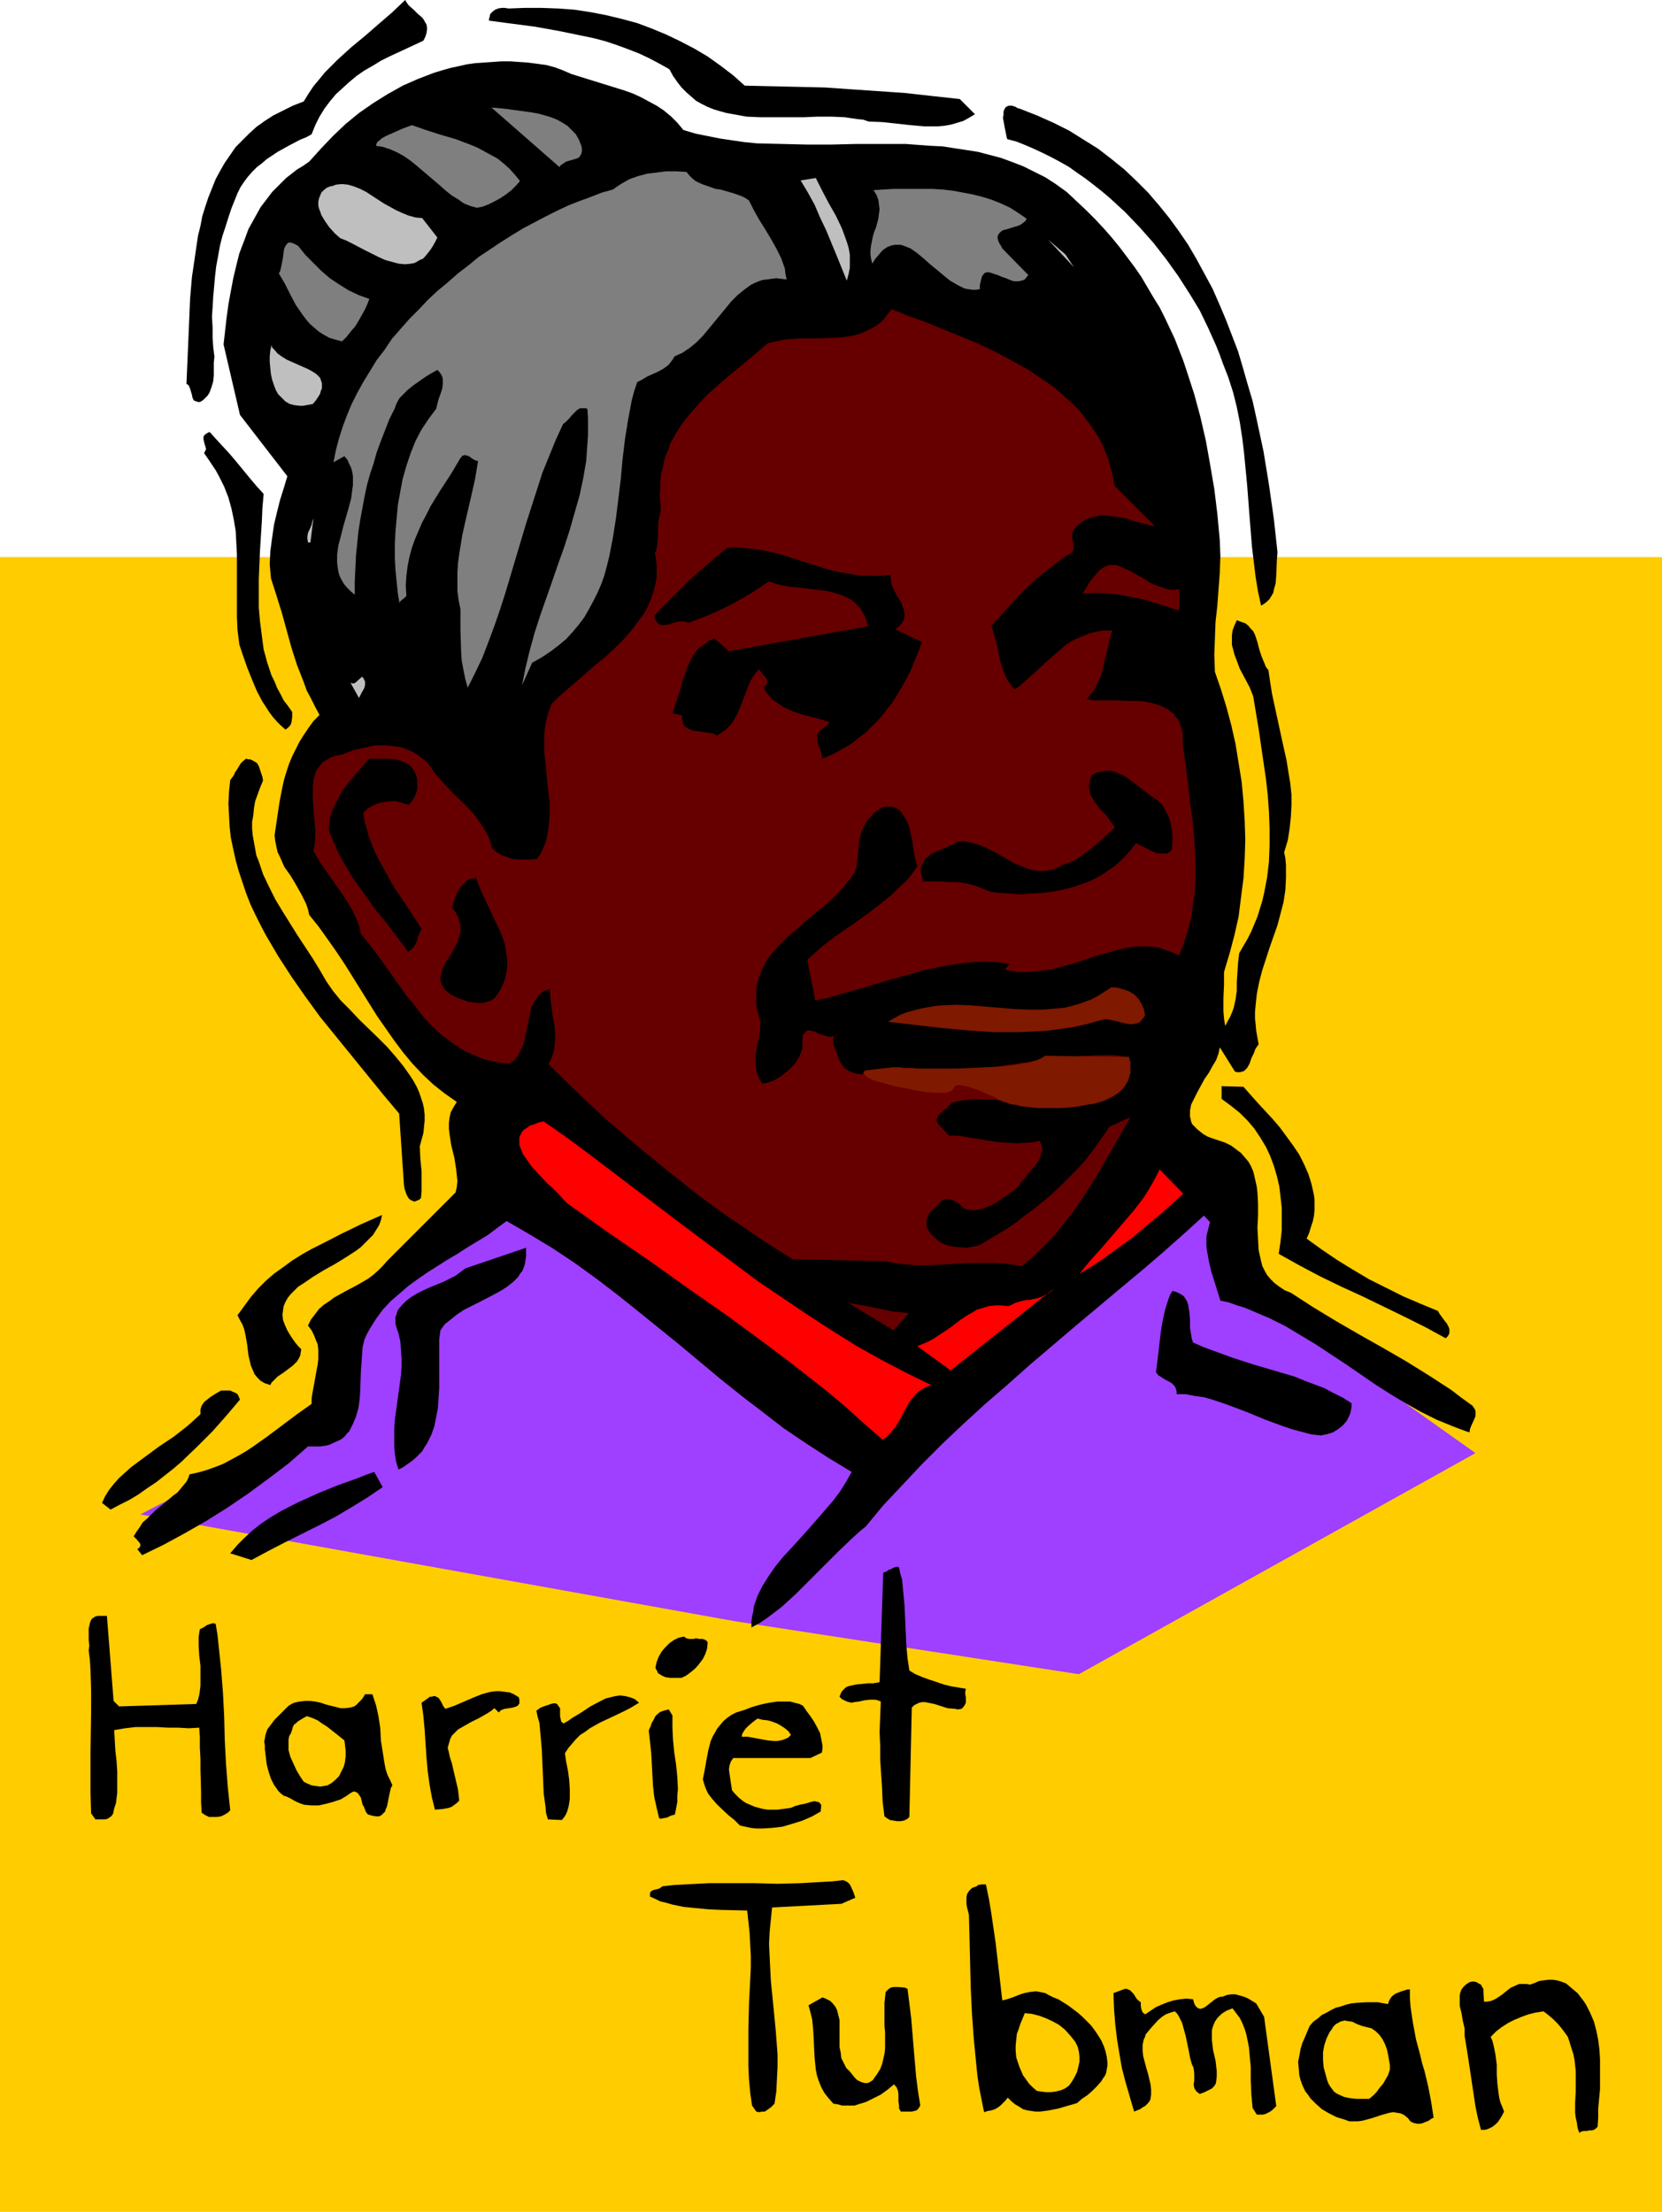 <?xml version="1.0" encoding="UTF-8" standalone="no"?>
<svg
   version="1.0"
   width="116.983mm"
   height="155.668mm"
   id="svg55"
   sodipodi:docname="Harriet Tubman.wmf"
   xmlns:inkscape="http://www.inkscape.org/namespaces/inkscape"
   xmlns:sodipodi="http://sodipodi.sourceforge.net/DTD/sodipodi-0.dtd"
   xmlns="http://www.w3.org/2000/svg"
   xmlns:svg="http://www.w3.org/2000/svg">
  <sodipodi:namedview
     id="namedview55"
     pagecolor="#ffffff"
     bordercolor="#000000"
     borderopacity="0.25"
     inkscape:showpageshadow="2"
     inkscape:pageopacity="0.0"
     inkscape:pagecheckerboard="0"
     inkscape:deskcolor="#d1d1d1"
     inkscape:document-units="mm" />
  <defs
     id="defs1">
    <pattern
       id="WMFhbasepattern"
       patternUnits="userSpaceOnUse"
       width="6"
       height="6"
       x="0"
       y="0" />
  </defs>
  <path
     style="fill:#ffcc00;fill-opacity:1;fill-rule:evenodd;stroke:none"
     d="M 442.139,588.353 V 148.179 H 0 v 440.174 z"
     id="path1" />
  <path
     style="fill:#000000;fill-opacity:1;fill-rule:evenodd;stroke:none"
     d="m 176.306,501.74 3.07,-0.323 3.07,-0.162 6.141,-0.323 h 6.141 6.141 l 5.979,0.162 6.141,-0.162 5.656,-0.323 2.909,-0.162 2.747,-0.323 0.808,0.323 0.485,0.323 0.485,0.485 0.323,0.646 0.646,1.454 0.485,1.454 -3.717,1.616 -18.422,0.97 -0.323,3.232 -0.323,3.232 -0.162,3.232 0.162,3.393 0.323,6.464 0.646,6.464 0.646,6.625 0.485,6.464 v 3.232 l -0.162,3.232 -0.162,3.393 -0.485,3.232 -0.97,0.97 -1.131,0.808 -0.485,0.323 h -0.646 l -0.808,0.162 -0.808,-0.162 -1.131,-1.616 -0.485,-3.393 -0.323,-3.555 -0.162,-3.393 v -3.393 -6.787 l 0.162,-6.464 0.323,-6.464 0.162,-3.232 v -3.07 l -0.162,-3.07 -0.162,-3.07 -0.323,-3.07 -0.323,-2.909 -6.949,-0.162 -3.394,-0.162 -3.394,-0.323 -3.232,-0.323 -3.07,-0.646 -1.616,-0.485 -1.454,-0.323 -1.293,-0.646 -1.454,-0.646 v -0.323 -0.485 l 0.162,-0.485 0.485,-0.323 0.485,-0.162 0.646,-0.162 0.646,-0.162 0.485,-0.323 z"
     id="path2" />
  <path
     style="fill:#000000;fill-opacity:1;fill-rule:evenodd;stroke:none"
     d="m 218.807,531.312 0.808,0.323 0.646,0.323 0.646,0.323 0.485,0.485 0.808,0.97 0.485,0.97 0.323,1.293 0.323,1.293 v 1.454 4.363 1.454 l 0.323,1.454 0.162,1.454 0.646,1.293 0.646,1.293 0.485,0.485 0.485,0.485 0.646,0.808 0.646,0.808 0.646,0.646 0.97,0.485 0.97,0.323 h 0.808 l 0.485,-0.162 0.485,-0.323 0.485,-0.323 0.323,-0.485 0.808,-1.131 0.808,-1.293 0.485,-1.293 0.323,-1.293 0.323,-1.454 0.162,-1.454 v -2.909 -1.454 l -0.162,-1.616 v -3.07 -3.07 l 0.162,-1.454 0.162,-1.454 0.646,-0.646 0.646,-0.485 0.808,-0.162 h 0.646 0.808 l 1.616,0.162 0.646,0.323 0.485,3.878 0.485,3.878 0.646,7.756 0.646,7.595 0.485,3.878 0.646,4.04 -0.485,0.808 -0.485,0.485 -0.646,0.162 -0.646,0.162 h -1.454 -1.454 l -0.485,-0.808 v -0.808 l -0.162,-1.131 v -1.939 l -0.162,-0.97 -0.323,-0.808 -0.323,-0.323 -0.323,-0.485 -1.778,1.454 -1.778,1.293 -1.939,0.97 -1.939,0.97 -2.101,0.646 -0.97,0.323 h -1.131 -1.131 -1.131 l -1.131,-0.323 -1.131,-0.162 -1.293,-1.454 -1.131,-1.454 -0.808,-1.454 -0.646,-1.616 -0.485,-1.454 -0.323,-1.616 -0.162,-1.616 -0.162,-1.616 -0.162,-3.232 -0.162,-3.393 -0.162,-1.939 -0.162,-1.616 -0.485,-1.939 -0.485,-1.778 z"
     id="path3" />
  <path
     style="fill:#000000;fill-opacity:1;fill-rule:evenodd;stroke:none"
     d="m 262.277,501.256 0.808,3.878 0.646,3.878 1.131,7.756 1.778,15.351 1.293,-0.323 1.454,-0.485 1.616,-0.646 1.454,-0.485 1.616,-0.323 1.616,-0.162 0.808,0.162 0.808,0.162 0.808,0.162 0.808,0.485 1.293,0.646 1.293,0.485 1.293,0.808 1.293,0.808 1.293,0.97 1.293,0.97 1.293,1.131 1.131,1.131 1.131,1.131 0.97,1.293 0.97,1.454 0.808,1.293 0.646,1.454 0.485,1.454 0.323,1.454 0.162,1.454 v 0.97 l -0.162,0.808 -0.162,0.97 -0.323,0.808 -0.485,0.646 -0.485,0.808 -1.131,1.293 -1.293,1.293 -1.293,1.131 -1.454,0.97 -1.293,1.131 -5.01,1.454 -2.424,0.485 -2.424,0.323 h -1.131 l -1.131,-0.162 -1.131,-0.162 -1.131,-0.323 -0.97,-0.646 -1.131,-0.646 -0.97,-0.808 -0.97,-0.97 -0.646,0.808 -0.646,0.646 -0.646,0.646 -0.646,0.485 -0.808,0.485 -0.97,0.323 -0.97,0.162 -0.97,0.323 -0.646,-3.232 -0.646,-3.232 -0.485,-3.232 -0.323,-3.232 -0.646,-6.625 -0.485,-6.787 -0.323,-6.787 -0.162,-6.625 -0.162,-6.625 -0.162,-6.14 -0.485,-1.939 -0.162,-0.97 v -0.97 -0.808 l 0.162,-0.808 0.485,-0.808 0.808,-0.808 0.808,-0.323 0.485,-0.162 0.323,-0.323 0.97,-0.162 h 0.485 z"
     id="path4" />
  <path
     style="fill:#ffcc00;fill-opacity:1;fill-rule:evenodd;stroke:none"
     d="m 272.62,535.513 1.778,0.162 1.939,0.485 1.778,0.646 1.778,0.808 1.778,0.97 1.616,1.293 1.454,1.616 1.293,1.616 0.646,1.293 0.323,1.293 0.162,1.293 v 1.454 l -0.323,1.454 -0.323,1.293 -0.646,1.293 -0.646,1.131 -0.485,0.646 -0.323,0.485 -0.646,0.485 -0.485,0.323 -1.131,0.485 -1.293,0.323 -1.293,0.162 h -1.293 l -1.293,-0.162 -1.131,-0.162 -1.131,-0.97 -0.97,-0.97 -0.808,-1.131 -0.808,-1.131 -0.485,-1.131 -0.485,-1.131 -0.808,-2.424 -0.162,-1.778 v -1.454 l 0.162,-1.616 0.162,-1.454 0.485,-1.293 0.485,-1.454 z"
     id="path5" />
  <path
     style="fill:#000000;fill-opacity:1;fill-rule:evenodd;stroke:none"
     d="m 298.799,529.211 0.485,-0.162 h 0.485 l 0.323,0.162 0.485,0.162 0.485,0.485 0.485,0.485 0.808,1.293 0.646,0.646 0.485,0.323 v 0.97 l 0.162,0.97 0.162,0.323 0.162,0.485 0.323,0.162 0.323,0.323 1.454,-0.97 1.454,-0.97 1.454,-0.646 1.616,-0.646 1.616,-0.485 1.778,-0.323 1.616,-0.162 1.778,0.162 0.323,1.131 0.323,0.646 0.485,0.485 0.323,0.162 0.485,0.162 0.485,-0.162 0.485,-0.162 0.485,-0.323 2.262,-1.778 0.485,-0.323 0.646,-0.323 0.485,-0.162 h 0.485 l 1.293,-0.485 1.131,-0.162 h 1.131 l 1.131,0.323 1.131,0.323 1.131,0.485 2.101,1.293 2.101,3.555 3.232,23.754 -0.485,0.485 -0.485,0.485 -0.646,0.485 -0.646,0.323 -0.646,0.323 -0.646,0.162 h -0.808 -0.808 l -1.131,-1.778 -0.323,-3.555 -0.162,-3.717 v -3.555 l -0.323,-3.555 -0.162,-1.778 -0.323,-1.616 -0.323,-1.616 -0.485,-1.616 -0.646,-1.616 -0.646,-1.293 -0.97,-1.293 -0.97,-1.293 -0.808,0.323 -0.808,0.323 -0.808,0.485 -0.646,0.485 -0.97,0.97 -0.646,0.97 -0.485,1.131 -0.323,1.131 v 1.293 1.293 l 0.323,2.747 0.646,2.747 0.323,2.747 v 1.454 l -0.162,1.454 -0.162,0.646 -0.485,0.646 -0.485,0.485 -0.646,0.323 -1.293,0.646 -1.293,0.485 -0.646,-0.485 -0.323,-0.323 -0.323,-0.485 -0.162,-0.323 -0.162,-0.97 0.162,-0.97 v -0.97 -0.97 l -0.162,-1.293 -0.162,-0.485 -0.323,-0.646 -0.485,-1.778 -0.323,-1.778 -0.808,-3.878 -0.485,-1.778 -0.485,-1.778 -0.808,-1.616 -0.485,-0.808 -0.646,-0.646 -1.131,0.323 -1.293,0.485 -0.97,0.646 -0.97,0.808 -1.778,1.939 -1.616,1.939 -0.162,0.646 -0.323,0.646 -0.323,1.454 v 1.616 l 0.162,1.454 0.808,3.07 0.485,1.616 0.323,1.454 0.323,1.293 0.162,1.454 v 1.293 l -0.162,1.131 -0.162,0.485 -0.485,0.646 -0.323,0.323 -0.485,0.485 -0.646,0.323 -0.646,0.485 -0.808,0.323 -0.808,0.323 -1.131,-3.878 -1.131,-3.878 -0.97,-3.717 -0.646,-3.717 -0.646,-3.878 -0.485,-4.04 -0.323,-4.04 -0.162,-4.363 z"
     id="path6" />
  <path
     style="fill:#000000;fill-opacity:1;fill-rule:evenodd;stroke:none"
     d="m 348.41,538.906 0.97,-1.131 1.131,-0.808 1.131,-0.97 1.293,-0.646 1.131,-0.646 1.293,-0.646 1.293,-0.323 1.454,-0.485 1.293,-0.323 1.454,-0.162 2.747,-0.162 h 2.909 l 2.747,0.485 0.323,-0.97 0.485,-0.808 0.485,-0.485 0.646,-0.485 0.808,-0.323 0.808,-0.323 1.616,-0.485 h 0.646 v 2.262 l 0.162,2.262 0.323,2.262 0.323,2.101 0.808,4.363 1.131,4.201 0.485,2.101 0.646,2.101 0.97,4.04 0.808,4.201 0.323,2.101 0.323,2.101 -0.646,0.323 -0.646,0.485 -0.808,0.323 -0.808,0.323 -0.646,0.162 h -0.808 l -0.808,-0.162 -0.808,-0.323 -0.485,-0.485 -0.323,-0.485 -0.97,-0.808 -0.97,-0.485 -0.97,-0.162 -0.97,-0.162 -1.131,0.162 -1.131,0.323 -1.131,0.323 -2.424,0.808 -2.424,0.646 -1.131,0.162 h -1.293 -1.131 l -1.293,-0.485 -2.101,-0.646 -1.939,-0.97 -1.939,-1.131 -1.616,-1.454 -1.454,-1.454 -0.646,-0.97 -0.646,-0.808 -0.485,-0.97 -0.485,-1.131 -0.323,-0.97 -0.323,-1.131 -0.162,-1.939 -0.162,-1.778 0.323,-1.616 0.323,-1.778 0.485,-1.616 0.646,-1.454 z"
     id="path7" />
  <path
     style="fill:#ffcc00;fill-opacity:1;fill-rule:evenodd;stroke:none"
     d="m 354.713,539.068 0.646,-0.646 0.646,-0.323 0.485,-0.323 0.646,-0.162 0.646,-0.162 0.646,0.162 1.293,0.162 1.293,0.646 1.293,0.485 1.293,0.323 1.293,0.323 1.131,0.808 0.97,0.97 0.808,1.131 0.646,1.293 0.485,1.293 0.323,1.454 0.485,2.747 v 1.293 l -0.485,1.454 -0.646,1.131 -0.646,1.131 -0.97,1.131 -0.808,1.131 -0.485,0.485 -0.485,0.485 -0.97,0.808 h -3.394 l -1.616,-0.162 -1.616,-0.323 -1.454,-0.646 -0.646,-0.323 -0.646,-0.485 -0.485,-0.646 -0.485,-0.646 -0.485,-0.808 -0.323,-0.808 -0.485,-1.778 -0.485,-1.778 -0.162,-1.939 v -2.101 l 0.323,-1.778 0.646,-1.939 0.808,-1.616 0.485,-0.646 z"
     id="path8" />
  <path
     style="fill:#000000;fill-opacity:1;fill-rule:evenodd;stroke:none"
     d="m 390.911,527.272 0.646,-0.162 h 0.646 l 0.646,0.162 0.485,0.323 0.646,0.323 0.323,0.646 0.323,0.485 v 0.646 l 0.162,2.747 h 0.808 l 0.97,-0.162 0.808,-0.323 0.646,-0.323 1.454,-0.97 2.424,-1.939 0.808,-0.323 0.646,-0.323 0.808,-0.323 h 0.97 0.97 l 0.97,0.162 1.293,-0.485 1.131,-0.485 1.131,-0.162 1.293,-0.162 h 1.131 l 1.131,0.162 1.131,0.323 1.293,0.485 0.97,0.808 1.131,0.97 0.97,0.808 1.616,2.101 0.646,0.97 1.131,2.262 0.97,2.262 0.646,2.424 0.485,2.424 0.323,2.585 0.162,2.585 v 2.585 5.332 l -0.485,5.171 v 2.424 l -0.162,2.424 -0.485,0.485 -0.485,0.323 -0.646,0.162 h -0.646 l -0.646,0.162 h -0.808 l -0.646,0.162 -0.485,0.323 -0.485,-1.293 -0.162,-1.293 -0.323,-1.454 -0.162,-1.293 v -2.747 l 0.162,-2.747 v -2.909 -2.747 l -0.323,-2.909 -0.323,-1.616 -0.485,-1.454 -0.485,-1.616 -0.485,-1.454 -0.808,-1.131 -0.97,-1.293 -0.97,-1.131 -1.131,-1.131 -1.131,-0.97 -1.454,-1.131 -2.101,0.323 -1.939,0.485 -1.778,0.646 -1.939,0.808 -1.616,0.808 -1.778,1.131 -1.454,1.131 -1.454,1.454 0.485,1.131 0.323,1.293 0.485,2.424 0.323,2.585 v 2.585 l 0.162,2.424 0.323,2.585 0.162,1.131 0.323,1.293 0.485,1.131 0.485,1.293 -0.485,0.97 -0.485,0.808 -0.646,0.97 -0.646,0.646 -0.808,0.646 -0.97,0.485 -0.97,0.323 h -1.131 l -0.808,-3.07 -0.646,-3.07 -0.97,-6.464 -0.97,-6.464 -0.485,-3.07 -0.485,-2.909 v -1.939 l -0.485,-2.101 -0.162,-0.97 -0.162,-0.97 -0.485,-1.939 v -1.778 -0.97 l 0.162,-0.808 0.323,-0.808 0.485,-0.646 0.646,-0.646 z"
     id="path9" />
  <path
     style="fill:#9f3fff;fill-opacity:1;fill-rule:evenodd;stroke:none"
     d="m 37.33,402.847 54.944,-28.44 v -28.44 l 40.562,-30.541 101.97,67.545 86.779,-65.444 8.08,24.4 62.863,44.599 -105.525,58.819 -91.304,-14.058 z"
     id="path10" />
  <path
     style="fill:#000000;fill-opacity:1;fill-rule:evenodd;stroke:none"
     d="m 53.328,376.184 v -0.646 -0.646 l 0.162,-0.485 0.162,-0.485 0.646,-0.97 0.808,-0.646 0.808,-0.646 0.97,-0.646 1.939,-1.131 h 1.616 0.808 l 0.646,0.323 0.808,0.323 0.485,0.323 0.323,0.646 0.323,0.808 -3.555,4.201 -3.717,4.201 -4.04,4.04 -4.202,4.04 -2.262,1.939 -2.262,1.778 -2.262,1.778 -2.424,1.616 -2.262,1.616 -2.424,1.454 -2.586,1.293 -2.424,1.293 -2.262,-1.778 0.808,-1.778 1.131,-1.778 1.293,-1.616 1.293,-1.454 1.616,-1.454 1.616,-1.454 3.717,-2.747 3.717,-2.747 3.878,-2.585 3.717,-2.909 1.616,-1.454 z"
     id="path11" />
  <path
     style="fill:#000000;fill-opacity:1;fill-rule:evenodd;stroke:none"
     d="m 50.419,392.182 2.262,-0.485 2.262,-0.646 2.262,-0.808 2.101,-0.808 2.101,-1.131 2.101,-1.131 1.939,-1.131 1.939,-1.293 3.878,-2.747 7.757,-5.817 3.878,-2.747 v -1.293 l 0.162,-1.293 0.485,-2.585 0.485,-2.747 0.485,-2.585 0.162,-1.293 v -1.293 -1.293 l -0.162,-1.454 -0.485,-1.131 -0.485,-1.293 -0.646,-1.293 -0.97,-1.293 0.808,-1.616 1.131,-1.454 0.97,-1.293 1.293,-1.131 1.454,-0.97 1.293,-0.97 2.909,-1.616 3.07,-1.616 3.07,-1.778 1.293,-0.97 1.293,-1.131 1.293,-1.293 1.293,-1.454 18.099,-18.098 0.323,-1.454 0.162,-1.616 -0.162,-1.454 -0.162,-1.616 -0.485,-3.07 -0.808,-3.232 -0.485,-3.07 -0.162,-1.454 v -1.454 l 0.162,-1.454 0.323,-1.454 0.808,-1.454 0.808,-1.293 -1.616,-1.131 -1.616,-1.131 -3.07,-2.424 -2.747,-2.585 -2.747,-2.909 -2.424,-2.909 -2.424,-3.232 -2.262,-3.232 -2.262,-3.232 -8.565,-13.735 -2.262,-3.393 -2.262,-3.232 -2.424,-3.393 -2.586,-3.232 -0.323,-1.454 -0.485,-1.454 -0.646,-1.293 -0.646,-1.293 -1.454,-2.585 -1.454,-2.424 -1.616,-2.262 -1.131,-2.585 -0.646,-1.293 -0.323,-1.454 -0.323,-1.616 -0.162,-1.454 0.646,-4.363 0.646,-4.363 0.808,-4.201 0.485,-2.101 0.646,-2.101 0.646,-1.939 0.808,-1.939 0.97,-1.939 0.97,-1.939 1.131,-1.778 1.293,-1.939 1.293,-1.778 1.616,-1.616 -1.131,-2.101 -1.131,-2.262 -1.131,-2.101 -0.808,-2.262 -1.778,-4.525 -1.454,-4.525 -2.586,-9.372 -1.454,-4.686 -1.454,-4.525 -0.323,-3.717 0.162,-3.555 0.485,-3.555 0.485,-3.393 0.808,-3.393 0.808,-3.232 0.97,-3.07 0.97,-3.232 -12.605,-16.321 -4.363,-18.745 0.808,-7.11 0.485,-3.555 0.646,-3.555 0.646,-3.393 0.808,-3.393 0.808,-3.232 1.293,-3.393 1.131,-3.07 1.616,-2.909 1.616,-2.909 2.101,-2.747 0.97,-1.293 1.293,-1.293 1.131,-1.131 1.293,-1.293 1.454,-1.131 1.454,-1.131 1.616,-0.97 1.616,-1.131 3.07,-3.393 3.232,-3.393 3.394,-3.232 3.555,-2.909 3.717,-2.585 3.878,-2.424 4.04,-2.262 4.04,-1.778 2.101,-0.808 2.101,-0.808 2.101,-0.646 2.262,-0.646 2.262,-0.485 2.101,-0.485 2.262,-0.323 2.424,-0.162 2.262,-0.162 2.262,-0.162 h 2.424 l 2.262,0.162 2.424,0.162 2.424,0.323 2.424,0.323 2.424,0.646 2.101,0.808 2.262,0.97 4.686,1.454 4.686,1.454 4.686,1.454 2.262,0.808 2.101,0.97 2.101,1.131 2.101,1.131 1.939,1.293 1.939,1.616 1.616,1.616 1.616,1.939 3.232,0.97 3.232,0.646 3.232,0.646 3.232,0.485 3.394,0.485 3.232,0.323 6.626,0.162 6.626,0.162 h 6.626 l 6.626,-0.162 h 6.626 6.464 l 6.464,0.485 3.394,0.162 3.07,0.485 3.232,0.485 3.07,0.485 3.07,0.808 3.07,0.808 3.07,1.131 2.909,1.131 2.909,1.454 2.909,1.454 2.747,1.778 2.909,2.101 2.586,2.424 2.586,2.424 2.424,2.424 2.262,2.424 2.262,2.585 2.101,2.585 1.939,2.585 1.939,2.585 1.778,2.585 1.616,2.747 1.616,2.747 1.616,2.585 1.454,2.909 1.293,2.747 1.293,2.747 1.131,2.909 1.131,2.909 0.97,2.909 1.939,5.979 1.616,5.979 1.454,6.302 1.131,6.302 1.131,6.625 0.808,6.625 0.646,6.948 0.162,4.363 -0.162,4.363 -0.323,4.363 -0.323,4.363 -0.485,4.363 -0.162,4.363 -0.162,4.363 0.162,4.525 1.616,4.686 1.454,4.686 1.293,4.848 1.131,5.009 0.808,5.009 0.808,5.009 0.485,5.171 0.323,5.171 0.162,5.009 -0.162,5.171 -0.323,5.171 -0.646,5.009 -0.646,5.171 -1.131,5.009 -1.293,4.848 -1.454,4.848 v 3.393 l -0.162,3.555 v 1.778 1.778 l 0.162,1.939 0.323,1.939 0.646,-1.293 0.646,-1.131 0.485,-1.131 0.485,-1.293 0.485,-2.262 0.323,-2.262 v -2.262 l 0.162,-2.424 0.162,-2.585 0.323,-2.747 1.131,-1.939 1.131,-1.939 0.97,-1.939 0.808,-1.939 0.808,-1.939 0.646,-2.101 0.646,-2.101 0.485,-2.101 0.808,-4.201 0.485,-4.201 0.162,-4.363 v -4.363 l -0.162,-4.363 -0.323,-4.525 -0.485,-4.363 -0.646,-4.363 -1.293,-8.888 -1.454,-8.726 -0.97,-2.424 -1.293,-2.424 -1.293,-2.424 -0.97,-2.585 -0.485,-1.293 -0.323,-1.293 -0.323,-1.131 v -1.293 -1.293 l 0.162,-1.293 0.485,-1.293 0.646,-1.454 1.293,0.485 0.97,0.323 0.808,0.646 0.646,0.808 0.646,0.646 0.485,0.97 0.646,1.939 0.485,1.939 0.646,1.939 0.808,1.939 0.323,0.808 0.646,0.808 0.485,3.232 0.485,3.07 1.293,5.979 1.293,5.979 1.293,5.817 0.485,3.07 0.485,2.909 0.323,3.07 v 2.909 l -0.162,3.07 -0.323,3.07 -0.485,3.07 -0.97,3.232 0.323,1.616 0.162,1.778 v 1.616 1.778 l -0.162,3.232 -0.485,3.232 -0.808,3.07 -0.808,3.07 -2.101,5.979 -1.939,5.979 -0.808,3.07 -0.646,3.232 -0.323,3.07 -0.162,1.778 v 1.616 l 0.162,1.616 0.162,1.778 0.323,1.778 0.323,1.778 -0.323,0.485 -0.485,0.646 -0.485,1.293 -0.646,1.293 -0.485,1.454 -0.646,1.131 -0.808,0.808 -0.485,0.162 -0.646,0.162 h -0.646 l -0.646,-0.162 v 0 l -4.04,-6.464 -0.323,1.616 -0.646,1.778 -0.97,1.616 -0.97,1.778 -1.131,1.616 -1.939,3.555 -0.808,1.616 -0.808,1.616 -0.323,1.616 v 0.808 0.808 l 0.162,0.646 0.162,0.808 0.323,0.646 0.646,0.646 0.646,0.646 0.808,0.646 0.808,0.646 1.131,0.646 1.293,0.485 1.454,0.485 1.939,0.646 1.616,0.808 1.293,0.97 1.293,0.97 0.97,1.131 0.97,1.131 0.646,1.131 0.646,1.454 0.323,1.293 0.323,1.454 0.323,1.454 0.162,1.454 0.162,3.07 v 3.07 l -0.162,3.232 0.162,3.07 0.162,2.909 0.323,1.454 0.323,1.454 0.323,1.293 0.646,1.293 0.646,1.131 0.97,1.131 0.97,0.97 1.293,0.97 1.454,0.97 1.616,0.646 5.979,3.878 6.141,3.717 6.141,3.555 6.302,3.555 6.141,3.555 5.979,3.717 5.979,3.878 2.747,2.101 2.909,2.101 0.323,0.485 0.323,0.485 0.162,0.485 v 0.485 0.808 l -0.323,0.808 -0.808,1.778 -0.323,0.808 -0.162,0.97 -2.262,-0.808 -2.101,-0.808 -4.363,-1.778 -4.202,-2.101 -4.04,-2.262 -4.04,-2.424 -4.04,-2.585 -7.757,-5.333 -8.08,-5.333 -4.04,-2.424 -4.04,-2.424 -4.202,-2.101 -4.202,-1.778 -2.262,-0.97 -2.101,-0.646 -2.262,-0.808 -2.262,-0.485 -0.808,-2.585 -0.808,-2.585 -0.808,-2.585 -0.646,-2.747 -0.485,-2.747 -0.162,-1.293 v -1.293 -1.293 l 0.323,-1.293 0.323,-1.293 0.323,-1.131 -1.616,-1.778 -5.333,4.848 -5.656,5.009 -5.656,4.848 -5.818,4.848 -5.979,5.009 -5.979,5.009 -11.958,10.18 -5.818,5.171 -5.979,5.171 -5.656,5.171 -5.656,5.333 -5.494,5.494 -5.171,5.494 -5.171,5.494 -4.686,5.656 -1.778,1.454 -1.939,1.778 -3.717,3.555 -3.717,3.717 -3.717,3.717 -3.717,3.717 -1.939,1.778 -1.778,1.616 -2.101,1.616 -1.939,1.454 -1.939,1.293 -2.101,1.131 v -1.454 l 0.162,-1.454 0.323,-1.293 0.162,-1.454 0.485,-1.293 0.485,-1.454 1.293,-2.585 1.616,-2.585 1.778,-2.585 2.101,-2.585 2.262,-2.424 4.525,-5.009 4.363,-5.009 2.101,-2.424 1.939,-2.585 1.616,-2.585 1.454,-2.585 -6.141,-3.717 -5.979,-3.878 -5.979,-4.04 -5.656,-4.363 -5.494,-4.201 -5.656,-4.525 -10.827,-9.049 -10.989,-8.888 -5.656,-4.525 -5.494,-4.201 -5.818,-4.201 -5.818,-3.878 -6.141,-3.717 -6.141,-3.555 -2.424,1.778 -2.586,1.939 -5.333,3.232 -2.747,1.778 -2.747,1.616 -5.333,3.393 -2.586,1.778 -2.424,1.778 -2.424,2.101 -2.262,1.939 -2.101,2.262 -1.778,2.424 -1.616,2.585 -0.808,1.454 -0.646,1.454 -0.485,1.939 -0.162,2.101 -0.162,2.424 -0.162,2.262 -0.162,4.848 -0.162,2.424 -0.323,2.262 -0.646,2.262 -0.808,1.939 -0.485,0.97 -0.485,0.97 -0.646,0.646 -0.646,0.808 -0.808,0.646 -0.97,0.485 -1.131,0.485 -0.97,0.485 -1.293,0.323 -1.293,0.162 h -1.616 -1.616 l -5.171,4.525 -5.333,4.04 -5.494,4.04 -5.494,3.717 -5.656,3.555 -5.656,3.232 -5.656,3.07 -5.656,2.747 -1.293,-1.616 0.485,-0.323 0.323,-0.485 v -0.485 l -0.162,-0.323 -0.808,-0.97 -0.808,-0.808 0.808,-1.293 0.808,-1.131 0.808,-1.293 1.131,-0.97 2.262,-2.262 2.424,-1.939 2.262,-1.939 1.131,-0.808 0.808,-0.97 0.808,-0.97 0.808,-0.97 0.485,-0.97 z"
     id="path12" />
  <path
     style="fill:#000000;fill-opacity:1;fill-rule:evenodd;stroke:none"
     d="m 80.8,26.986 1.293,-2.101 1.293,-1.939 1.616,-1.939 1.454,-1.778 3.394,-3.393 3.555,-3.232 3.717,-3.07 3.717,-3.232 3.555,-3.07 L 107.787,0 l 0.485,0.808 0.485,0.646 1.293,1.131 1.131,1.131 1.131,0.97 0.485,0.646 0.323,0.646 0.323,0.485 0.162,0.808 v 0.646 l -0.162,0.97 -0.323,0.97 -0.485,0.97 -4.525,2.101 -4.525,2.101 -2.262,1.131 -2.101,1.293 -2.262,1.293 -2.101,1.454 -1.939,1.616 -1.778,1.616 -1.778,1.616 -1.616,1.939 -1.454,1.939 -1.293,2.101 -1.131,2.262 -0.97,2.424 -1.454,0.808 -1.616,0.646 -3.07,1.616 -2.909,1.616 -2.909,1.939 -1.293,1.131 -1.293,0.97 -1.293,1.293 -1.131,1.293 -0.97,1.293 -0.97,1.454 -0.808,1.616 -0.646,1.616 -0.97,2.424 -0.808,2.424 -0.808,2.585 -0.808,2.424 -0.646,2.585 -0.485,2.747 -0.485,2.585 -0.323,2.747 -0.485,5.494 -0.162,2.747 -0.162,2.585 0.162,2.747 v 2.585 l 0.162,2.585 0.323,2.585 -0.162,1.616 v 3.393 l -0.162,1.616 -0.485,1.616 -0.485,1.293 -0.485,0.808 -0.485,0.485 -0.646,0.646 -0.646,0.485 -0.646,0.162 -0.485,-0.162 -0.485,-0.162 -0.323,-0.162 -0.323,-0.646 -0.162,-0.808 -0.485,-1.616 -0.323,-0.808 -0.323,-0.323 -0.323,-0.162 0.485,-11.311 0.485,-11.473 0.485,-5.656 0.808,-5.494 0.808,-5.494 0.646,-2.585 0.485,-2.585 0.808,-2.585 0.808,-2.424 0.97,-2.424 0.97,-2.424 1.131,-2.101 1.293,-2.262 1.454,-2.101 1.454,-2.101 1.778,-1.778 1.778,-1.778 1.939,-1.778 2.262,-1.616 2.262,-1.454 2.586,-1.293 2.586,-1.293 z"
     id="path13" />
  <path
     style="fill:#000000;fill-opacity:1;fill-rule:evenodd;stroke:none"
     d="m 55.752,114.891 1.616,1.778 1.778,1.939 1.939,2.101 1.778,2.101 3.717,4.525 1.778,2.101 1.778,1.939 -0.323,3.717 -0.162,3.717 -0.485,7.595 -0.323,7.595 v 3.878 3.717 l 0.323,3.717 0.485,3.717 0.485,3.717 0.97,3.555 1.131,3.393 0.808,1.616 0.646,1.616 0.97,1.778 0.808,1.616 1.131,1.454 1.131,1.616 v 1.293 l -0.162,1.293 -0.162,0.646 -0.323,0.485 -0.485,0.485 -0.646,0.485 -1.293,-1.131 -0.97,-0.97 -1.131,-1.293 -0.97,-1.293 -0.808,-1.293 -0.97,-1.454 -1.454,-2.747 -1.293,-3.07 -1.293,-3.232 -1.131,-3.232 -0.97,-2.909 -0.485,-3.878 -0.162,-3.555 v -3.555 -6.787 -3.07 -3.232 l -0.162,-3.07 -0.162,-3.07 -0.485,-2.909 -0.646,-3.07 -0.808,-2.909 -1.131,-2.909 -1.454,-2.909 -0.808,-1.454 -0.97,-1.454 -0.97,-1.454 -1.131,-1.616 0.162,-0.323 0.162,-0.323 0.162,-0.323 v -0.323 l -0.485,-1.616 -0.162,-0.808 v -0.323 -0.323 l 0.162,-0.323 0.323,-0.323 0.485,-0.323 z"
     id="path14" />
  <path
     style="fill:#000000;fill-opacity:1;fill-rule:evenodd;stroke:none"
     d="m 65.448,201.827 0.646,0.162 h 0.485 l 0.97,0.485 0.808,0.485 0.485,0.808 0.323,0.97 0.323,0.97 0.323,0.97 0.162,0.97 -0.808,1.939 -0.646,1.778 -0.646,1.778 -0.323,1.939 -0.162,1.778 -0.323,1.778 v 1.778 l 0.162,1.778 0.323,1.778 0.323,1.778 0.323,1.778 0.646,1.616 1.131,3.393 1.616,3.393 1.616,3.232 1.939,3.232 4.04,6.464 4.04,6.14 1.778,2.909 1.778,3.07 1.778,2.585 2.101,2.585 2.424,2.424 2.424,2.585 5.01,4.848 2.424,2.424 2.262,2.585 2.101,2.585 1.939,2.747 0.808,1.293 0.808,1.454 0.646,1.454 0.485,1.454 0.485,1.454 0.323,1.454 0.162,1.616 v 1.616 l -0.162,1.616 -0.162,1.616 -0.485,1.778 -0.485,1.778 0.162,3.393 0.323,3.232 v 3.393 1.939 l -0.162,1.778 -0.485,0.485 -0.485,0.162 -0.323,0.162 -0.485,0.162 -0.323,-0.162 -0.485,-0.162 -0.646,-0.485 -0.485,-0.808 -0.323,-0.808 -0.323,-0.97 -0.162,-0.97 -1.293,-19.229 v 0.162 l -4.202,-5.009 -4.202,-5.171 -8.403,-10.342 -4.202,-5.171 -3.878,-5.333 -3.717,-5.332 -3.555,-5.494 -1.616,-2.747 -1.616,-2.747 -1.454,-2.747 -1.454,-2.909 -1.293,-2.747 -1.131,-2.909 -0.97,-2.909 -0.97,-2.909 -0.808,-2.909 -0.646,-2.909 -0.646,-3.07 -0.323,-2.909 -0.162,-3.07 -0.162,-3.07 0.162,-3.232 0.323,-3.07 0.97,-1.293 0.323,-0.808 0.485,-0.646 0.485,-0.808 0.485,-0.808 0.646,-0.646 z"
     id="path15" />
  <path
     style="fill:#000000;fill-opacity:1;fill-rule:evenodd;stroke:none"
     d="m 99.546,391.535 2.262,4.04 -4.04,2.747 -4.202,2.585 -4.363,2.585 -4.363,2.262 -9.05,4.525 -4.363,2.262 -4.525,2.424 -5.656,-1.778 1.939,-2.262 1.939,-1.939 2.101,-1.939 2.262,-1.778 2.424,-1.616 2.424,-1.454 2.424,-1.293 2.586,-1.293 5.333,-2.424 5.171,-2.101 5.01,-1.778 2.424,-0.97 z"
     id="path16" />
  <path
     style="fill:#000000;fill-opacity:1;fill-rule:evenodd;stroke:none"
     d="m 101.647,323.182 -0.323,1.454 -0.485,1.293 -0.808,1.293 -0.808,1.293 -0.97,0.97 -1.131,1.131 -1.131,1.131 -1.293,0.97 -2.747,1.778 -2.909,1.778 -2.909,1.616 -2.909,1.778 -2.586,1.778 -1.293,0.808 -0.97,0.97 -0.97,0.97 -0.808,0.97 -0.646,1.131 -0.485,1.131 -0.162,1.131 -0.162,1.131 0.162,1.454 0.485,1.293 0.646,1.454 0.97,1.616 1.131,1.616 0.808,0.97 0.808,0.808 -0.162,0.97 -0.162,0.808 -0.323,0.646 -0.485,0.808 -0.485,0.485 -0.646,0.646 -1.293,0.97 -1.293,0.97 -1.454,0.97 -1.131,1.131 -0.485,0.485 -0.323,0.646 -1.454,-0.485 -1.131,-0.646 -0.808,-0.808 -0.808,-0.97 -0.485,-1.131 -0.485,-1.131 -0.646,-2.747 -0.323,-2.747 -0.485,-2.747 -0.323,-1.454 -0.485,-1.293 -0.646,-1.131 -0.646,-1.293 1.778,-2.424 1.778,-2.424 1.939,-2.262 2.101,-2.101 2.262,-1.939 2.262,-1.616 2.424,-1.778 2.586,-1.616 2.586,-1.454 2.586,-1.293 5.333,-2.747 5.333,-2.585 z"
     id="path17" />
  <path
     style="fill:#bfbfbf;fill-opacity:1;fill-rule:evenodd;stroke:none"
     d="m 72.235,91.784 0.162,0.646 0.485,0.485 0.97,1.131 1.131,0.808 1.293,0.808 2.909,1.293 2.909,1.293 1.131,0.646 0.97,0.646 0.97,0.97 0.162,0.485 0.162,0.485 0.162,0.485 v 0.646 0.646 l -0.323,0.808 -0.162,0.646 -0.485,0.808 -0.646,0.97 -0.808,0.97 -0.808,0.162 -0.97,0.162 -0.808,0.162 h -0.808 l -1.454,-0.162 -1.293,-0.323 -1.131,-0.646 -0.97,-0.97 -0.97,-0.97 -0.646,-1.131 -0.485,-1.293 -0.485,-1.454 -0.323,-1.454 -0.162,-1.616 -0.162,-1.616 v -1.454 l 0.162,-1.616 z"
     id="path18" />
  <path
     style="fill:#7f7f7f;fill-opacity:1;fill-rule:evenodd;stroke:none"
     d="m 79.346,65.444 1.939,2.424 2.101,2.101 2.101,2.101 2.262,1.939 2.424,1.616 2.586,1.616 2.747,1.293 2.747,0.97 -0.485,1.293 -0.646,1.454 -0.808,1.454 -0.808,1.454 -0.97,1.616 -1.131,1.293 -1.131,1.454 -1.293,1.293 -1.778,-0.485 -1.616,-0.485 -1.454,-0.808 -1.293,-0.808 -1.131,-0.97 -1.293,-1.131 -0.97,-1.131 -0.97,-1.293 -1.778,-2.585 -1.454,-2.747 -1.454,-2.909 -1.616,-2.747 0.323,-0.485 0.162,-0.646 0.323,-1.454 0.323,-1.778 0.162,-1.454 0.162,-0.808 0.323,-0.646 0.323,-0.485 0.323,-0.323 0.485,-0.162 0.646,0.162 0.808,0.323 z"
     id="path19" />
  <path
     style="fill:#bfbfbf;fill-opacity:1;fill-rule:evenodd;stroke:none"
     d="m 83.386,137.837 -0.808,6.464 h -0.646 l -0.162,-0.97 v -0.646 l 0.162,-0.97 0.323,-0.646 0.646,-1.454 0.162,-0.808 z"
     id="path20" />
  <path
     style="fill:#bfbfbf;fill-opacity:1;fill-rule:evenodd;stroke:none"
     d="m 112.312,58.011 4.04,5.171 -0.646,1.293 -0.646,1.131 -0.646,0.97 -0.646,0.808 -0.646,0.808 -0.646,0.646 -0.808,0.323 -0.808,0.485 -0.646,0.323 -0.808,0.162 -1.616,0.162 -1.778,-0.162 -1.778,-0.485 -1.778,-0.485 -1.778,-0.808 -3.555,-1.778 -3.394,-1.778 -1.616,-0.808 -1.616,-0.646 -1.454,-1.293 -1.454,-1.616 -1.131,-1.616 -0.97,-1.616 -0.323,-0.97 -0.323,-0.808 -0.162,-0.808 v -0.97 l 0.162,-0.808 0.323,-0.808 0.323,-0.808 0.646,-0.646 0.808,-0.646 0.808,-0.323 0.808,-0.162 0.808,-0.323 1.616,-0.162 1.616,0.162 1.616,0.485 1.616,0.646 1.616,0.808 1.454,0.97 3.232,2.101 3.232,1.778 1.778,0.808 1.616,0.646 1.778,0.485 z"
     id="path21" />
  <path
     style="fill:#660000;fill-opacity:1;fill-rule:evenodd;stroke:none"
     d="m 91.143,200.696 2.747,-1.131 2.909,-0.646 1.454,-0.323 1.454,-0.323 h 1.454 1.616 l 1.454,0.162 1.454,0.162 1.454,0.323 1.293,0.485 1.454,0.646 1.293,0.808 1.293,0.97 1.131,0.97 1.131,1.454 0.97,1.454 2.424,2.747 2.586,2.747 2.747,2.585 2.424,2.585 1.131,1.454 0.97,1.454 0.97,1.454 0.808,1.454 0.646,1.616 0.485,1.778 1.293,1.131 1.454,0.808 1.293,0.485 1.454,0.485 1.454,0.162 h 1.616 1.616 l 1.778,-0.162 0.808,-1.131 0.646,-1.293 0.485,-1.131 0.485,-1.293 0.485,-2.424 0.323,-2.585 0.162,-2.585 v -2.424 l -0.646,-5.333 -0.485,-5.333 -0.323,-2.585 v -2.585 -2.585 l 0.323,-2.747 0.646,-2.585 0.485,-1.293 0.485,-1.293 2.101,-2.101 2.424,-2.101 4.848,-4.201 2.586,-2.262 2.586,-2.101 2.424,-2.262 2.262,-2.262 2.101,-2.424 1.939,-2.585 0.97,-1.293 0.808,-1.293 0.646,-1.293 0.646,-1.454 0.485,-1.454 0.485,-1.454 0.323,-1.454 0.323,-1.616 v -1.616 -1.616 l -0.162,-1.778 -0.323,-1.616 0.323,-0.485 0.162,-0.646 0.162,-1.131 0.162,-1.454 v -1.616 l 0.162,-3.232 0.323,-1.454 0.323,-1.293 -0.162,-2.101 -0.162,-1.939 0.162,-1.939 v -1.778 l 0.162,-1.778 0.485,-1.778 0.323,-1.616 0.485,-1.616 0.646,-1.454 0.485,-1.616 0.808,-1.454 0.808,-1.454 1.778,-2.747 2.101,-2.585 2.262,-2.585 2.262,-2.424 2.586,-2.262 2.586,-2.262 5.494,-4.525 5.333,-4.525 2.101,-0.485 2.262,-0.485 2.262,-0.162 2.262,-0.162 h 4.686 l 4.363,-0.162 2.262,-0.162 2.101,-0.323 1.939,-0.485 1.939,-0.808 1.939,-0.97 0.808,-0.485 0.808,-0.646 0.97,-0.808 0.646,-0.97 0.808,-0.97 0.808,-0.97 4.363,1.778 4.525,1.616 4.686,1.939 4.848,1.939 4.686,1.939 4.686,2.262 4.525,2.424 4.363,2.424 2.101,1.454 4.04,2.747 1.939,1.616 1.778,1.616 1.939,1.778 1.616,1.616 1.454,1.939 1.454,1.939 1.293,1.939 1.293,2.101 0.97,2.262 0.97,2.262 0.646,2.424 0.646,2.424 0.485,2.585 10.504,10.503 v 0.162 l -0.97,-0.162 -1.131,-0.323 -1.293,-0.323 -1.454,-0.323 -2.909,-0.97 -3.232,-0.485 -1.454,-0.162 -1.616,-0.162 -1.454,0.323 -1.454,0.323 -1.454,0.646 -1.131,0.808 -0.646,0.485 -0.646,0.646 -0.485,0.646 -0.485,0.808 v 0.808 0.808 l 0.323,1.293 v 0.646 0.646 0.485 l -0.323,0.485 -1.778,1.131 -1.616,1.131 -2.909,2.262 -2.909,2.262 -2.424,2.262 -2.424,2.424 -2.424,2.585 -2.424,2.747 -2.586,2.747 0.646,2.101 0.646,2.262 0.485,2.262 0.485,2.424 0.646,2.262 0.808,1.939 0.485,1.131 0.646,0.808 0.646,0.97 0.808,0.808 1.454,-1.131 1.454,-1.293 2.747,-2.424 2.586,-2.424 2.586,-2.262 1.293,-1.131 1.293,-1.131 1.454,-0.97 1.616,-0.808 1.616,-0.646 1.616,-0.646 1.778,-0.485 1.939,-0.323 h 2.424 l -0.808,2.747 -0.485,2.585 -0.646,2.262 -0.485,2.424 -0.646,2.101 -0.97,2.101 -0.485,1.131 -0.646,0.97 -0.808,0.97 -0.808,0.97 1.778,0.323 h 1.939 4.04 l 4.363,0.162 h 2.101 l 2.101,0.323 1.939,0.485 1.778,0.646 1.616,0.808 0.808,0.646 0.646,0.485 0.485,0.808 0.646,0.646 0.485,0.97 0.323,0.97 0.323,0.97 0.162,1.131 v 1.293 1.293 l 0.97,7.11 0.485,3.555 0.323,3.555 0.97,7.11 0.323,3.555 0.162,3.555 0.162,3.555 v 3.555 l -0.162,3.555 -0.485,3.393 -0.485,3.555 -0.808,3.393 -1.131,3.393 -1.293,3.393 -1.293,-0.646 -1.454,-0.485 -1.293,-0.485 -1.293,-0.485 -1.454,-0.162 -1.454,-0.162 h -1.293 -1.454 l -2.747,0.323 -2.747,0.646 -2.909,0.808 -2.909,0.808 -5.656,1.939 -3.07,0.808 -2.909,0.808 -3.07,0.323 -2.909,0.323 h -1.616 -1.454 l -1.616,-0.323 -1.454,-0.162 v -0.485 l 0.323,-0.323 0.323,-0.485 0.485,-0.323 -3.394,-0.485 -3.232,-0.162 -3.394,0.162 -3.232,0.323 -3.232,0.485 -3.232,0.646 -3.232,0.646 -3.232,0.97 -6.464,1.778 -6.302,1.939 -6.464,1.778 -3.232,0.97 -3.232,0.646 -0.485,-2.747 -1.131,-5.332 -0.485,-2.747 1.778,-1.616 1.778,-1.616 3.717,-2.909 4.04,-2.747 3.878,-2.747 3.878,-2.909 1.778,-1.454 1.778,-1.454 1.778,-1.778 1.778,-1.616 1.616,-1.939 1.454,-2.101 -0.323,-1.131 -0.323,-1.293 -0.485,-2.747 -0.162,-1.454 -0.323,-1.454 -0.323,-1.454 -0.323,-1.293 -0.485,-1.131 -0.646,-1.131 -0.646,-0.97 -0.646,-0.808 -0.97,-0.646 -1.131,-0.323 h -0.485 -0.646 -0.646 l -0.808,0.162 -1.131,0.808 -0.97,0.646 -0.808,0.97 -0.808,0.808 -0.646,0.97 -0.485,0.97 -0.485,0.97 -0.323,0.97 -0.485,2.101 -0.162,2.262 -0.485,4.525 -0.646,1.454 -0.808,1.293 -0.97,1.131 -0.97,1.293 -2.101,2.262 -2.424,2.262 -5.171,4.201 -2.424,2.262 -2.586,2.101 -2.262,2.262 -2.101,2.262 -0.97,1.293 -0.808,1.293 -0.646,1.293 -0.646,1.454 -0.485,1.454 -0.485,1.454 -0.162,1.454 v 1.616 1.778 l 0.162,1.778 0.485,1.778 0.485,1.939 -0.162,2.101 -0.323,2.101 -0.485,2.101 -0.323,2.101 v 1.939 0.97 l 0.162,0.97 0.162,0.97 0.323,0.97 0.485,0.97 0.646,0.97 1.616,-0.323 1.616,-0.646 1.616,-0.97 1.454,-1.131 1.454,-1.293 1.131,-1.293 0.97,-1.616 0.646,-1.616 0.162,-0.646 v -1.616 -0.808 -0.646 l 0.323,-0.646 0.485,-0.485 0.323,-0.323 0.485,-0.162 0.97,0.162 0.97,0.323 0.485,0.323 0.485,0.162 1.131,0.323 0.97,0.323 0.97,0.162 0.485,-0.162 h 0.485 l 0.485,-0.323 0.485,-0.323 -0.485,0.162 -0.323,0.323 -0.323,0.323 -0.162,0.323 -0.162,0.808 0.162,0.97 0.323,0.808 0.323,0.97 0.485,0.808 0.162,0.808 0.485,1.131 0.646,0.97 0.646,0.808 0.808,0.485 0.97,0.485 0.97,0.323 0.97,0.162 h 1.131 l 2.101,-0.162 2.101,-0.485 1.939,-0.485 0.808,-0.323 0.808,-0.323 4.04,0.646 4.04,0.323 4.04,0.162 4.04,-0.162 4.04,-0.323 3.878,-0.323 7.918,-1.131 7.757,-1.131 3.878,-0.485 3.717,-0.323 3.878,-0.323 3.878,-0.162 h 3.878 l 3.878,0.485 0.323,1.454 v 1.293 l -0.162,1.293 -0.323,0.97 -0.485,1.131 -0.646,0.97 -0.808,0.808 -0.97,0.808 -0.808,0.646 -1.131,0.646 -2.101,1.131 -2.262,0.808 -2.101,0.808 -2.424,0.485 -2.424,0.162 h -2.262 -2.262 l -2.262,-0.162 -2.101,-0.323 -4.363,-0.646 -4.202,-0.646 -2.101,-0.323 h -2.262 l -2.101,-0.162 -2.262,0.162 -2.262,0.323 -2.262,0.485 -0.646,0.646 -0.646,0.808 -0.97,0.646 -0.808,0.808 -0.646,0.646 -0.162,0.485 -0.162,0.323 v 0.485 l 0.162,0.485 0.323,0.485 0.485,0.485 2.262,2.424 3.07,0.162 2.909,0.485 3.07,0.485 2.909,0.485 3.07,0.323 2.909,0.162 3.07,-0.162 1.616,-0.162 1.454,-0.323 0.485,0.808 0.162,0.808 0.162,0.808 -0.323,0.808 -0.162,0.808 -0.323,0.97 -1.131,1.616 -1.293,1.454 -1.293,1.616 -1.293,1.454 -0.485,0.808 -0.485,0.646 -1.616,1.131 -1.616,1.131 -1.616,1.131 -1.616,0.97 -1.939,0.808 -0.808,0.323 -0.97,0.162 -0.808,0.162 h -0.97 l -0.97,-0.162 -0.97,-0.162 -1.616,-1.454 -0.808,-0.485 -0.97,-0.485 -0.97,-0.162 h -0.97 l -0.323,0.162 -0.485,0.323 -0.323,0.323 -0.485,0.485 -0.808,0.808 -0.808,0.808 -0.808,0.808 -0.485,0.97 -0.323,0.97 v 0.97 l 0.162,0.97 0.323,0.485 0.323,0.646 0.485,0.646 0.646,0.646 0.808,0.646 0.808,0.646 0.808,0.485 0.808,0.323 1.778,0.485 1.778,0.162 1.939,0.162 1.778,-0.323 1.616,-0.323 2.424,-1.454 2.424,-1.454 2.424,-1.454 2.586,-1.778 2.262,-1.778 2.424,-1.778 2.424,-1.939 2.262,-1.939 2.262,-2.101 2.101,-2.101 2.101,-2.101 2.101,-2.262 1.778,-2.262 1.778,-2.424 1.616,-2.262 1.616,-2.424 5.656,-2.585 -3.07,5.332 -3.07,5.333 -3.07,5.333 -3.394,5.332 -1.778,2.585 -1.778,2.424 -1.939,2.424 -1.939,2.424 -2.101,2.262 -2.101,2.101 -2.262,2.101 -2.424,1.939 -2.262,-0.323 -2.262,-0.323 -2.262,-0.162 h -2.262 -4.525 l -9.05,0.485 -4.525,0.162 -2.262,-0.162 -2.262,-0.162 -2.262,-0.323 -2.262,-0.485 -24.725,-0.485 -4.363,-2.747 -4.525,-2.909 -4.202,-2.909 -4.363,-2.909 -4.202,-3.07 -4.202,-3.07 -8.08,-6.464 -8.08,-6.625 -7.918,-6.787 -7.595,-7.11 -7.434,-7.272 0.646,-1.293 0.485,-1.293 0.323,-1.293 0.162,-1.293 0.162,-1.293 v -1.293 l -0.162,-2.424 -0.485,-2.424 -0.323,-2.424 -0.323,-2.585 -0.162,-2.424 -0.808,0.323 -0.646,0.162 -1.131,0.808 -0.808,1.131 -0.808,1.131 -0.646,1.293 -0.323,1.454 -0.646,2.909 -0.646,3.232 -0.323,1.454 -0.485,1.454 -0.646,1.293 -0.646,1.293 -0.97,1.131 -1.293,0.808 -1.778,-0.162 -1.778,-0.323 -1.616,-0.323 -1.778,-0.485 -1.616,-0.646 -1.454,-0.646 -1.454,-0.646 -1.454,-0.808 -2.747,-1.939 -2.586,-1.939 -2.424,-2.262 -2.262,-2.424 -2.101,-2.747 -2.101,-2.585 -4.04,-5.656 -4.04,-5.656 -2.101,-2.747 -2.101,-2.585 -0.323,-1.616 -0.485,-1.454 -0.646,-1.454 -0.646,-1.454 -1.616,-2.747 -1.778,-2.585 -1.778,-2.585 -1.939,-2.747 -1.778,-2.585 -1.616,-2.747 0.323,-1.778 0.162,-1.778 v -1.939 l -0.162,-1.939 -0.162,-2.101 -0.162,-1.939 -0.162,-2.101 v -1.939 -1.778 l 0.162,-1.778 0.485,-1.616 0.323,-0.808 0.485,-0.646 0.485,-0.646 0.485,-0.646 0.646,-0.485 0.808,-0.485 0.808,-0.485 0.97,-0.323 1.131,-0.323 z"
     id="path22" />
  <path
     style="fill:#7f7f7f;fill-opacity:1;fill-rule:evenodd;stroke:none"
     d="m 163.055,50.416 1.131,-0.808 0.97,-0.646 2.262,-1.293 2.262,-0.808 2.424,-0.646 2.586,-0.323 2.586,-0.323 h 2.586 l 2.747,0.162 0.808,0.97 0.808,0.808 0.808,0.646 0.97,0.485 1.131,0.485 0.97,0.323 2.262,0.808 1.293,0.162 1.131,0.323 2.262,0.646 2.262,0.808 0.97,0.485 0.97,0.646 1.293,2.585 1.454,2.585 1.616,2.585 1.454,2.424 1.454,2.585 1.293,2.585 0.97,2.747 0.162,1.454 0.323,1.454 -1.454,-0.162 -1.293,-0.162 -1.293,0.162 -1.131,0.162 -1.293,0.162 -0.97,0.323 -1.131,0.485 -0.97,0.485 -1.778,1.293 -1.778,1.454 -1.616,1.616 -1.454,1.778 -3.07,3.717 -3.07,3.717 -1.778,1.778 -1.778,1.454 -1.939,1.293 -1.131,0.485 -0.97,0.485 -0.323,0.646 -0.485,0.646 -0.485,0.646 -0.485,0.485 -1.131,0.808 -1.454,0.808 -1.454,0.646 -1.454,0.646 -1.293,0.808 -1.293,0.646 -0.808,2.424 -0.646,2.424 -0.97,5.171 -0.808,5.009 -0.646,5.332 -0.485,5.333 -0.646,5.333 -0.646,5.171 -0.808,5.171 -0.97,5.009 -0.646,2.585 -0.646,2.424 -0.808,2.262 -0.97,2.262 -1.131,2.262 -1.131,2.101 -1.293,2.262 -1.454,1.939 -1.616,1.939 -1.778,1.939 -1.939,1.616 -2.101,1.616 -2.424,1.616 -2.586,1.454 -2.747,6.14 v 0.162 l 0.97,-4.848 1.131,-4.686 1.293,-4.686 1.454,-4.525 3.232,-9.211 1.616,-4.686 1.616,-4.525 1.454,-4.525 1.293,-4.525 1.293,-4.525 0.97,-4.525 0.808,-4.686 0.323,-4.525 0.162,-2.424 v -2.262 -2.262 l -0.162,-2.424 -0.485,-0.162 h -0.485 -0.485 -0.485 l -0.808,0.485 -0.646,0.646 -0.808,0.808 -0.646,0.808 -0.808,0.808 -0.808,0.646 -1.939,4.201 -1.778,4.363 -1.778,4.363 -1.454,4.525 -2.909,9.049 -2.747,9.211 -2.747,9.211 -1.454,4.525 -1.454,4.201 -1.616,4.363 -1.616,4.201 -1.939,4.04 -1.939,3.878 -0.646,-2.262 -0.485,-2.424 -0.485,-2.585 -0.162,-2.747 -0.162,-5.494 v -5.333 l -0.485,-2.424 -0.323,-2.424 v -2.585 -2.424 l 0.162,-2.424 0.323,-2.424 0.808,-5.009 1.131,-5.009 1.131,-4.848 1.131,-5.009 0.808,-4.848 -0.646,-0.162 -0.646,-0.323 -0.485,-0.323 -0.646,-0.485 -0.485,-0.162 -0.646,-0.162 -0.323,0.162 h -0.323 l -0.162,0.323 -0.323,0.323 -2.586,4.363 -2.747,4.201 -2.586,4.201 -1.131,2.262 -1.131,2.101 -0.97,2.262 -0.97,2.262 -0.808,2.262 -0.646,2.424 -0.485,2.424 -0.323,2.585 -0.162,2.585 0.162,2.747 -0.646,0.646 -0.646,0.485 -0.485,0.485 v 0.323 0.323 l -0.485,-2.909 -0.323,-3.07 -0.323,-3.232 -0.162,-3.393 v -3.393 l 0.162,-3.393 0.323,-3.555 0.323,-3.555 0.646,-3.555 0.646,-3.393 0.97,-3.393 1.131,-3.393 1.293,-3.232 1.616,-3.07 1.939,-2.909 1.939,-2.585 0.323,-1.293 0.323,-1.293 0.485,-1.293 0.485,-1.454 0.162,-1.293 v -0.646 -0.646 l -0.162,-0.646 -0.323,-0.646 -0.485,-0.646 -0.485,-0.485 -1.454,0.808 -1.616,0.97 -1.616,1.131 -1.616,1.131 -1.616,1.293 -1.454,1.454 -0.646,0.646 -0.485,0.808 -0.485,0.97 -0.323,0.97 -1.454,2.909 -1.131,2.909 -1.131,2.909 -1.131,3.07 -0.808,2.909 -0.97,2.909 -0.808,2.909 -0.646,3.07 -1.131,6.14 -0.485,3.07 -0.323,3.232 -0.323,3.232 -0.162,3.393 -0.162,3.393 v 3.555 l -1.131,-0.97 -0.97,-0.97 -0.808,-0.97 -0.646,-1.131 -0.485,-0.97 -0.323,-1.131 -0.162,-1.131 -0.162,-1.131 v -1.131 -1.131 l 0.323,-2.424 0.646,-2.424 0.646,-2.585 1.454,-5.009 0.646,-2.424 0.323,-2.424 0.162,-1.131 v -1.131 -1.293 l -0.162,-1.131 -0.323,-1.131 -0.485,-0.97 -0.485,-1.131 -0.808,-0.97 -2.909,1.616 0.646,-3.232 0.808,-3.07 0.97,-3.07 1.131,-3.07 1.293,-3.07 1.454,-2.909 1.616,-2.909 1.778,-2.909 1.778,-2.909 2.101,-2.747 1.939,-2.909 2.262,-2.585 2.424,-2.747 2.424,-2.424 2.424,-2.585 2.586,-2.424 2.747,-2.262 2.747,-2.424 2.747,-2.101 2.747,-2.262 2.909,-1.939 2.909,-1.939 3.07,-1.939 2.909,-1.778 3.07,-1.616 3.07,-1.616 2.909,-1.454 3.07,-1.454 2.909,-1.131 3.07,-1.131 2.909,-1.131 z"
     id="path23" />
  <path
     style="fill:#000000;fill-opacity:1;fill-rule:evenodd;stroke:none"
     d="m 98.253,201.827 h 1.778 1.616 1.778 l 1.616,0.162 1.454,0.323 0.646,0.323 0.808,0.323 0.646,0.323 0.485,0.485 0.646,0.646 0.485,0.646 0.485,1.131 0.323,1.293 v 1.293 1.131 l -0.323,1.131 -0.485,1.131 -0.646,0.97 -0.808,0.97 -1.616,-0.485 -1.616,-0.485 h -1.616 l -1.616,0.162 -1.616,0.323 -1.454,0.646 -1.454,0.808 -1.131,1.131 0.323,2.262 0.646,2.101 0.485,1.939 0.808,2.101 0.808,1.939 0.97,1.939 2.101,3.878 2.101,3.717 2.424,3.555 4.848,7.433 -0.808,1.616 -0.485,1.778 -0.323,0.646 -0.485,0.808 -0.646,0.646 -0.808,0.646 -2.909,-3.878 -2.909,-3.878 -3.07,-3.717 -2.747,-3.878 -2.909,-4.04 -2.424,-4.04 -1.293,-2.262 -0.97,-2.101 -0.97,-2.262 -0.97,-2.424 0.162,-1.454 0.162,-1.454 0.323,-1.293 0.485,-1.293 0.646,-1.293 0.646,-1.293 1.293,-2.424 1.778,-2.262 1.778,-2.101 1.778,-2.101 z"
     id="path24" />
  <path
     style="fill:#bfbfbf;fill-opacity:1;fill-rule:evenodd;stroke:none"
     d="m 96.314,180.013 0.323,0.323 0.162,0.323 0.323,0.646 v 0.808 l -0.162,0.808 -0.808,1.454 -0.646,1.293 -2.262,-4.04 0.485,0.162 h 0.323 l 0.485,-0.162 0.323,-0.323 z"
     id="path25" />
  <path
     style="fill:#7f7f7f;fill-opacity:1;fill-rule:evenodd;stroke:none"
     d="m 109.565,33.288 3.717,1.293 4.04,1.293 3.878,1.131 3.878,1.454 1.939,0.808 1.778,0.97 1.778,0.97 1.778,0.97 1.616,1.293 1.616,1.454 1.454,1.616 1.293,1.616 -1.131,1.293 -1.131,1.131 -1.454,1.131 -1.454,0.97 -1.454,0.808 -1.616,0.808 -1.616,0.646 -1.616,0.323 -1.778,-0.485 -1.616,-0.646 -1.616,-1.131 -1.616,-0.97 -1.616,-1.293 -1.454,-1.293 -3.232,-2.747 -3.232,-2.747 -1.616,-1.293 -1.616,-1.131 -1.778,-0.97 -1.778,-0.808 -1.939,-0.646 -1.939,-0.323 0.162,-0.646 0.323,-0.485 0.485,-0.323 0.485,-0.485 1.131,-0.646 1.454,-0.646 2.909,-1.293 1.293,-0.485 z"
     id="path26" />
  <path
     style="fill:#000000;fill-opacity:1;fill-rule:evenodd;stroke:none"
     d="m 123.786,337.402 16.16,-5.494 v 1.293 0.97 l -0.162,1.131 -0.162,0.97 -0.323,0.97 -0.323,0.808 -0.646,0.808 -0.485,0.808 -1.293,1.293 -1.616,1.293 -1.778,1.131 -1.778,0.97 -4.04,2.101 -3.878,1.939 -1.939,1.293 -1.616,1.293 -1.616,1.293 -1.131,1.616 -0.323,2.424 v 2.585 10.342 l -0.162,2.585 -0.162,2.585 -0.485,2.585 -0.485,2.424 -0.808,2.262 -1.131,2.262 -0.646,0.97 -0.646,1.131 -0.808,0.808 -0.97,0.97 -0.97,0.808 -1.131,0.808 -1.131,0.808 -1.293,0.646 -0.646,-2.101 -0.323,-2.101 -0.162,-2.101 v -2.262 -2.262 l 0.162,-2.424 0.646,-4.686 0.646,-4.686 0.323,-2.424 0.162,-2.262 v -2.262 l -0.162,-2.262 -0.162,-2.262 -0.485,-2.101 -0.323,-0.97 -0.323,-0.97 -0.162,-0.808 v -0.808 -0.808 l 0.323,-0.808 0.162,-0.646 0.323,-0.646 0.97,-1.131 1.131,-1.131 1.293,-0.97 1.616,-0.97 1.616,-0.808 1.778,-0.808 3.555,-1.454 1.616,-0.808 1.616,-0.808 1.293,-0.97 z"
     id="path27" />
  <path
     style="fill:#000000;fill-opacity:1;fill-rule:evenodd;stroke:none"
     d="m 126.695,233.499 0.646,1.939 0.808,1.939 3.717,7.918 0.97,1.939 0.808,1.939 0.646,1.939 0.323,2.101 0.323,1.939 v 2.101 l -0.323,1.939 -0.485,1.939 -0.485,0.97 -0.485,1.131 -0.646,0.97 -0.646,0.97 -0.485,0.485 -0.485,0.323 -1.131,0.485 -1.293,0.323 h -1.293 l -1.454,-0.162 -1.293,-0.162 -1.131,-0.485 -1.131,-0.323 -1.293,-0.646 -0.97,-0.485 -0.808,-0.646 -0.808,-0.646 -0.323,-0.646 -0.485,-0.646 -0.162,-0.646 -0.162,-0.646 v -0.646 l 0.162,-0.646 0.323,-1.454 0.646,-1.454 0.97,-1.454 0.97,-1.616 0.808,-1.454 0.808,-1.616 0.485,-1.778 0.162,-0.808 v -0.808 -0.97 l -0.323,-0.808 -0.162,-0.97 -0.485,-0.808 -0.485,-0.97 -0.808,-0.97 0.323,-1.131 0.485,-1.293 0.485,-1.293 0.646,-1.293 0.97,-1.131 0.97,-0.97 0.646,-0.323 0.646,-0.323 h 0.646 z"
     id="path28" />
  <path
     style="fill:#000000;fill-opacity:1;fill-rule:evenodd;stroke:none"
     d="m 135.26,2.262 4.363,-0.162 h 4.363 l 4.525,0.162 4.363,0.323 4.202,0.646 4.202,0.808 4.04,0.97 4.202,1.131 3.878,1.454 3.878,1.616 3.717,1.778 3.717,1.939 3.555,2.101 3.394,2.424 3.394,2.585 3.07,2.747 7.272,0.162 7.11,0.162 6.949,0.162 6.949,0.485 7.11,0.485 7.11,0.485 7.272,0.808 7.434,0.808 4.04,4.04 -1.616,0.97 -1.454,0.808 -1.616,0.485 -1.616,0.485 -1.778,0.323 -1.778,0.162 h -1.778 -1.778 l -3.717,-0.323 -7.434,-0.808 -3.717,-0.162 -1.454,-0.485 -1.616,-0.162 -3.232,-0.485 -3.555,-0.162 h -3.717 l -3.717,0.162 h -3.717 -3.878 -3.878 l -3.717,-0.162 -3.555,-0.646 -1.778,-0.323 -1.778,-0.485 -1.616,-0.485 -1.616,-0.646 -1.616,-0.808 -1.454,-0.808 -1.293,-1.131 -1.293,-1.131 -1.293,-1.293 -1.131,-1.454 -1.131,-1.616 -0.97,-1.778 -2.586,-1.454 -2.747,-1.454 -2.747,-1.293 -2.909,-1.131 -3.07,-1.131 -2.909,-0.97 -3.07,-0.808 -3.07,-0.646 L 148.672,8.241 142.37,7.11 136.229,6.302 130.088,5.494 V 5.009 l 0.162,-0.485 0.162,-0.808 0.646,-0.646 0.646,-0.485 0.808,-0.323 0.97,-0.162 h 0.808 z"
     id="path29" />
  <path
     style="fill:#7f7f7f;fill-opacity:1;fill-rule:evenodd;stroke:none"
     d="m 154.652,38.782 0.162,0.808 v 0.646 l -0.162,0.646 -0.162,0.323 -0.323,0.485 -0.323,0.323 -0.97,0.323 -1.131,0.323 -1.131,0.323 -0.97,0.646 -0.485,0.323 -0.323,0.485 -18.099,-15.836 3.555,0.323 3.555,0.485 3.555,0.485 1.778,0.323 1.778,0.485 1.616,0.485 1.616,0.646 1.454,0.808 1.293,0.808 1.131,1.131 1.131,1.131 0.808,1.454 z"
     id="path30" />
  <path
     style="fill:#ff0000;fill-opacity:1;fill-rule:evenodd;stroke:none"
     d="m 144.632,298.297 6.464,4.525 6.302,4.686 12.766,9.695 12.605,9.534 12.766,9.534 6.302,4.686 6.464,4.363 6.464,4.363 6.464,4.201 6.464,4.04 6.626,3.717 6.787,3.555 6.626,3.232 -1.293,0.485 -1.131,0.646 -0.97,0.646 -0.808,0.808 -0.808,0.97 -0.808,0.97 -1.131,2.101 -1.131,2.101 -1.293,2.262 -0.808,0.97 -0.808,0.97 -0.97,0.97 -0.97,0.646 -5.01,-4.363 -5.01,-4.525 -5.01,-4.201 -5.171,-4.04 -5.171,-4.04 -5.171,-3.878 -10.504,-7.756 -10.666,-7.433 -10.666,-7.595 -10.827,-7.433 -10.666,-7.595 -0.485,-0.485 -0.485,-0.485 -1.131,-1.293 -1.293,-1.293 -0.808,-0.808 -0.808,-0.646 -3.07,-3.232 -1.454,-1.616 -1.131,-1.616 -1.131,-1.616 -0.323,-0.808 -0.323,-0.808 -0.323,-0.808 v -0.646 -0.808 -0.646 l 0.323,-0.646 0.323,-0.646 0.485,-0.646 0.808,-0.485 0.808,-0.646 1.131,-0.323 1.131,-0.485 z"
     id="path31" />
  <path
     style="fill:#000000;fill-opacity:1;fill-rule:evenodd;stroke:none"
     d="m 193.436,145.755 2.909,-0.162 2.909,0.323 2.747,0.323 2.586,0.485 2.747,0.646 2.586,0.808 5.01,1.616 5.171,1.616 2.586,0.646 2.747,0.485 2.586,0.485 2.909,0.162 h 2.909 l 3.07,-0.323 v 0.97 l 0.162,0.97 0.323,1.131 0.323,0.808 0.97,1.939 0.646,0.808 0.485,0.97 0.323,0.97 0.323,0.808 0.162,0.808 v 0.97 l -0.162,0.808 -0.485,0.808 -0.646,0.808 -1.131,0.97 7.11,3.393 -0.97,2.424 -0.97,2.424 -0.97,2.424 -1.131,2.262 -1.293,2.262 -1.293,2.262 -1.454,2.262 -1.616,1.939 -1.616,2.101 -1.778,1.778 -1.939,1.939 -2.101,1.616 -2.101,1.616 -2.262,1.293 -2.424,1.293 -2.586,1.131 -0.162,-0.808 -0.162,-0.808 -0.323,-0.97 -0.162,-0.323 -0.162,-0.323 -0.323,-0.808 v -0.808 l -0.162,-0.97 0.162,-0.97 3.232,-2.909 -2.424,-0.808 -2.586,-0.646 -2.424,-0.646 -2.424,-0.808 -2.424,-1.131 -0.97,-0.646 -0.97,-0.646 -1.131,-0.808 -0.808,-0.97 -0.808,-0.97 -0.646,-1.293 0.323,-0.162 0.323,-0.323 0.162,-0.323 0.162,-0.323 v -0.646 l -0.323,-0.646 -0.97,-1.131 -0.485,-0.646 -0.485,-0.485 -0.808,0.97 -0.808,1.131 -0.646,1.131 -0.485,1.131 -0.97,2.585 -0.97,2.424 -0.97,2.424 -0.646,1.131 -0.646,1.131 -0.808,0.97 -0.97,0.97 -1.131,0.808 -1.293,0.808 -0.485,-0.323 -0.646,-0.323 -1.616,-0.162 -0.808,-0.162 -0.808,-0.162 -1.616,-0.162 -0.646,-0.162 -0.808,-0.323 -0.485,-0.323 -0.646,-0.323 -0.323,-0.485 -0.162,-0.646 -0.162,-0.808 v -0.97 l -2.586,-0.646 0.97,-2.909 0.97,-2.909 0.808,-2.909 0.97,-2.747 0.485,-1.293 0.646,-1.293 0.646,-1.293 0.808,-1.131 0.97,-0.97 1.131,-0.808 1.293,-0.97 1.293,-0.646 v -0.162 l 4.04,3.555 37.006,-6.625 -0.323,-1.131 -0.323,-1.131 -0.485,-0.97 -0.485,-0.808 -0.485,-0.808 -0.646,-0.646 -0.646,-0.646 -0.646,-0.646 -1.454,-0.808 -1.778,-0.808 -1.616,-0.485 -1.939,-0.485 -4.04,-0.485 -3.878,-0.485 -2.101,-0.162 -1.778,-0.323 -1.939,-0.485 -1.778,-0.646 -2.424,1.616 -2.424,1.616 -2.586,1.454 -2.586,1.454 -2.586,1.293 -2.909,1.293 -2.747,1.131 -3.07,1.131 -0.646,-0.162 -0.646,-0.162 h -0.646 -0.646 l -1.454,0.323 -1.293,0.485 -1.293,0.162 h -0.646 l -0.485,-0.162 -0.485,-0.323 -0.323,-0.485 -0.485,-0.646 -0.162,-0.808 2.101,-2.262 2.424,-2.424 4.848,-4.848 2.586,-2.262 2.586,-2.262 2.424,-2.101 z"
     id="path32" />
  <path
     style="fill:#bfbfbf;fill-opacity:1;fill-rule:evenodd;stroke:none"
     d="m 217.029,47.346 1.616,3.232 1.778,3.393 1.939,3.393 1.616,3.393 0.646,1.778 0.646,1.778 0.485,1.616 0.323,1.778 v 1.778 1.778 l -0.323,1.616 -0.485,1.778 -2.747,-6.787 -2.747,-6.625 -1.616,-3.393 -1.454,-3.393 -1.778,-3.232 -1.939,-3.232 z"
     id="path33" />
  <path
     style="fill:#660000;fill-opacity:1;fill-rule:evenodd;stroke:none"
     d="m 241.754,349.36 -4.04,4.525 -11.958,-7.272 1.939,0.323 1.939,0.323 4.04,0.808 3.878,0.808 2.101,0.162 z"
     id="path34" />
  <path
     style="fill:#7f7f7f;fill-opacity:1;fill-rule:evenodd;stroke:none"
     d="m 232.381,50.578 5.171,-0.323 h 5.171 5.333 l 2.747,0.162 2.747,0.323 2.586,0.485 2.586,0.485 2.586,0.646 2.586,0.808 2.424,0.97 2.424,1.131 2.262,1.454 2.101,1.454 -0.323,0.646 -0.646,0.485 -0.646,0.485 -0.808,0.323 -1.616,0.485 -1.616,0.485 -0.646,0.162 -0.485,0.323 -0.485,0.485 -0.323,0.485 -0.162,0.646 0.162,0.646 0.162,0.485 0.323,0.646 0.323,0.485 0.323,0.646 6.949,7.11 -0.485,0.485 -0.323,0.485 -0.485,0.323 -0.485,0.162 -0.97,0.162 h -1.131 l -0.97,-0.323 -1.131,-0.485 -0.97,-0.323 -1.131,-0.485 -0.97,-0.323 -0.97,-0.323 -0.808,-0.162 -0.646,0.162 -0.323,0.162 -0.162,0.323 -0.323,0.323 -0.162,0.485 -0.162,0.646 -0.162,0.646 -0.162,0.808 v 0.97 l -0.97,0.162 h -0.97 l -1.131,-0.162 -0.97,-0.162 -0.97,-0.485 -0.97,-0.485 -1.939,-1.131 -1.778,-1.454 -3.717,-3.07 -1.616,-1.454 -1.778,-1.454 -1.616,-1.131 -0.808,-0.323 -0.808,-0.323 -0.97,-0.323 h -0.808 -0.808 l -0.808,0.162 -0.97,0.323 -0.808,0.485 -0.808,0.646 -0.808,0.97 -0.97,1.131 -0.808,1.293 -0.323,-1.293 -0.162,-1.131 v -1.131 l 0.162,-1.293 0.485,-2.424 0.323,-1.131 0.485,-1.131 0.646,-2.424 0.162,-1.293 0.162,-1.131 -0.162,-1.293 -0.162,-1.293 -0.485,-1.293 z"
     id="path35" />
  <path
     style="fill:#7f1900;fill-opacity:1;fill-rule:evenodd;stroke:none"
     d="m 295.729,262.586 1.616,0.162 1.616,0.485 1.454,0.485 1.293,0.808 1.131,1.131 0.808,1.293 0.646,1.454 0.162,0.808 0.162,0.97 -0.646,0.808 -0.485,0.646 -0.646,0.485 -0.808,0.162 -0.808,0.162 h -0.808 l -1.616,-0.323 -1.778,-0.485 -0.808,-0.162 -0.808,-0.162 -0.808,-0.162 h -0.646 l -0.808,0.162 -0.646,0.162 -3.555,0.97 -3.555,0.808 -3.555,0.485 -3.555,0.485 -3.394,0.162 -3.555,0.162 h -3.555 -3.555 l -7.11,-0.485 -6.949,-0.646 -6.949,-0.808 -6.949,-0.808 1.616,-0.97 1.778,-0.97 1.778,-0.646 1.778,-0.485 1.939,-0.485 1.778,-0.323 1.778,-0.323 1.939,-0.162 3.717,-0.162 3.878,0.162 7.757,0.646 3.878,0.323 3.717,0.162 h 3.878 l 1.939,-0.162 1.778,-0.162 1.939,-0.162 1.939,-0.485 1.778,-0.485 1.778,-0.646 1.778,-0.646 1.778,-0.97 1.778,-1.131 z"
     id="path36" />
  <path
     style="fill:#000000;fill-opacity:1;fill-rule:evenodd;stroke:none"
     d="m 254.521,223.965 1.939,-0.162 1.778,0.323 1.778,0.485 1.778,0.646 1.616,0.808 1.616,0.808 3.394,1.939 1.616,0.97 1.778,0.646 1.616,0.646 1.778,0.485 1.778,0.162 1.778,-0.162 0.97,-0.162 0.97,-0.323 0.808,-0.323 1.131,-0.646 1.939,-0.646 1.939,-0.97 1.778,-1.293 1.778,-1.293 1.778,-1.454 1.616,-1.454 1.616,-1.454 1.454,-1.454 -0.485,-0.808 -0.646,-0.808 -1.131,-1.616 -1.454,-1.454 -1.293,-1.616 -0.485,-0.808 -0.485,-0.808 -0.485,-0.808 -0.162,-0.97 -0.162,-0.97 v -0.97 l 0.323,-1.131 0.323,-1.131 1.293,-0.646 1.293,-0.323 1.131,-0.162 h 1.131 l 1.131,0.162 1.131,0.485 1.131,0.485 1.131,0.646 1.939,1.454 2.101,1.616 2.101,1.616 1.131,0.808 0.97,0.646 1.293,1.293 0.808,1.454 0.808,1.616 0.485,1.616 0.323,1.616 0.162,1.778 v 1.939 l -0.162,1.778 -0.323,0.323 -0.646,0.485 -0.485,0.162 h -0.646 -0.646 -0.646 l -1.293,-0.323 -1.293,-0.646 -1.293,-0.646 -1.293,-0.646 -0.97,-0.485 -1.616,2.101 -1.939,2.101 -1.939,1.778 -2.101,1.454 -2.262,1.454 -2.262,1.131 -2.586,0.97 -2.424,0.808 -2.747,0.646 -2.586,0.485 -2.747,0.323 -2.747,0.162 -2.747,0.162 -2.747,-0.162 -2.747,-0.162 -2.586,-0.323 -2.262,-0.97 -2.262,-0.808 -2.101,-0.485 -2.101,-0.323 h -2.262 l -2.101,-0.162 h -4.686 l -0.485,-1.454 -0.162,-1.131 v -1.131 l 0.323,-0.808 0.323,-0.808 0.485,-0.646 0.808,-0.646 0.646,-0.646 1.778,-0.808 1.939,-0.808 1.778,-0.808 0.808,-0.323 z"
     id="path37" />
  <path
     style="fill:#ff0000;fill-opacity:1;fill-rule:evenodd;stroke:none"
     d="m 268.257,347.421 0.808,-0.323 0.97,-0.485 1.454,-0.485 1.616,-0.323 h 0.808 l 0.646,-0.162 1.454,-0.323 1.454,-0.485 0.646,-0.485 0.808,-0.323 0.808,-0.646 0.646,-0.646 -27.472,21.815 -8.888,-6.464 1.616,-0.646 1.454,-0.646 1.454,-0.808 1.454,-0.97 2.909,-1.939 2.747,-2.101 1.454,-0.97 1.454,-0.808 1.293,-0.808 1.616,-0.485 1.616,-0.485 1.616,-0.162 h 1.778 z"
     id="path38" />
  <path
     style="fill:#000000;fill-opacity:1;fill-rule:evenodd;stroke:none"
     d="m 271.327,28.925 4.525,1.778 4.363,1.939 4.202,2.101 3.878,2.424 3.878,2.424 3.555,2.747 3.394,2.747 3.232,3.07 3.07,3.07 2.909,3.393 2.747,3.393 2.586,3.555 2.424,3.555 2.262,3.878 2.101,3.878 2.101,3.878 1.778,4.04 1.778,4.201 1.616,4.201 1.616,4.201 1.293,4.363 1.293,4.525 1.293,4.363 0.97,4.363 0.97,4.525 0.97,4.525 1.454,8.888 1.293,9.049 0.97,8.888 -0.162,2.101 -0.162,4.04 -0.162,2.101 -0.485,1.778 -0.162,0.808 -0.485,0.808 -0.485,0.808 -0.646,0.646 -0.808,0.646 -0.808,0.485 -0.808,-3.717 -0.646,-3.878 -0.485,-4.04 -0.485,-4.04 -0.646,-8.08 -0.646,-8.403 -0.808,-8.403 -0.485,-4.04 -0.646,-4.201 -0.808,-4.04 -0.97,-3.878 -1.293,-4.04 -1.454,-3.717 -0.808,-2.262 -0.97,-2.424 -2.101,-4.686 -2.262,-4.686 -2.747,-4.525 -2.909,-4.525 -3.232,-4.525 -3.394,-4.363 -3.717,-4.201 -3.878,-4.04 -4.04,-3.717 -2.101,-1.778 -2.262,-1.778 -2.101,-1.616 -2.101,-1.454 -2.262,-1.616 -2.262,-1.293 -2.424,-1.293 -2.262,-1.131 -2.424,-1.131 -2.262,-0.97 -2.424,-0.97 -2.424,-0.646 -0.162,-0.646 -0.162,-0.808 -0.323,-1.616 -0.323,-1.778 -0.162,-0.808 0.162,-0.808 v -0.808 l 0.162,-0.485 0.323,-0.646 0.485,-0.323 0.485,-0.162 h 0.808 l 0.97,0.323 0.485,0.323 z"
     id="path39" />
  <path
     style="fill:#bfbfbf;fill-opacity:1;fill-rule:evenodd;stroke:none"
     d="m 285.709,71.1 -6.949,-7.433 4.686,4.04 z"
     id="path40" />
  <path
     style="fill:#660000;fill-opacity:1;fill-rule:evenodd;stroke:none"
     d="m 298.799,151.088 1.939,0.808 1.616,0.97 1.778,0.97 1.778,1.131 1.778,0.808 1.939,0.646 0.97,0.323 0.97,0.162 h 1.131 l 1.131,-0.162 -0.162,5.656 -3.07,-0.97 -3.07,-0.97 -3.07,-0.97 -3.394,-0.646 -3.232,-0.646 -3.232,-0.323 -3.394,-0.162 -3.232,0.162 0.97,-1.454 0.97,-1.616 1.131,-1.454 1.131,-1.293 0.646,-0.646 0.808,-0.485 0.646,-0.323 0.808,-0.323 h 0.808 0.97 l 0.97,0.323 z"
     id="path41" />
  <path
     style="fill:#ff0000;fill-opacity:1;fill-rule:evenodd;stroke:none"
     d="m 308.495,311.063 6.302,6.464 -3.232,2.909 -3.232,2.909 -3.394,2.747 -3.394,2.909 -3.555,2.585 -3.555,2.585 -3.555,2.424 -3.717,2.262 2.747,-3.393 3.07,-3.393 2.909,-3.393 2.909,-3.393 2.909,-3.393 2.586,-3.393 1.131,-1.778 1.131,-1.939 0.97,-1.778 z"
     id="path42" />
  <path
     style="fill:#000000;fill-opacity:1;fill-rule:evenodd;stroke:none"
     d="m 311.889,343.381 1.131,0.323 0.97,0.485 0.808,0.485 0.485,0.646 0.485,0.808 0.323,0.97 0.162,0.97 0.162,0.97 0.162,2.101 v 2.101 l 0.323,1.939 0.162,0.97 0.323,0.97 2.586,1.131 2.586,0.97 5.333,1.939 5.494,1.778 5.494,1.616 5.494,1.616 2.747,1.131 2.586,0.97 2.586,0.97 2.424,1.293 2.586,1.293 2.262,1.454 v 0.97 l -0.162,0.808 -0.162,0.808 -0.323,0.808 -0.323,0.646 -0.323,0.646 -1.131,1.293 -1.293,0.97 -1.293,0.808 -1.616,0.485 -1.616,0.323 -2.586,-0.323 -2.424,-0.646 -2.424,-0.646 -2.424,-0.808 -4.848,-1.778 -4.686,-1.939 -4.686,-1.778 -2.262,-0.808 -2.424,-0.808 -2.262,-0.646 -2.424,-0.323 -2.424,-0.485 h -2.424 v -0.646 l -0.162,-0.646 -0.162,-0.485 -0.323,-0.485 -0.646,-0.646 -0.808,-0.485 -0.97,-0.485 -0.97,-0.646 -0.808,-0.485 -0.646,-0.808 0.323,-2.585 0.323,-2.585 0.323,-2.909 0.323,-2.747 0.485,-2.909 0.646,-2.909 0.808,-2.585 0.485,-1.293 z"
     id="path43" />
  <path
     style="fill:#000000;fill-opacity:1;fill-rule:evenodd;stroke:none"
     d="m 330.796,289.087 3.717,4.201 4.04,4.363 1.939,2.262 1.778,2.424 1.778,2.424 1.616,2.424 1.293,2.585 1.131,2.585 0.808,2.585 0.323,1.454 0.323,1.454 0.162,1.293 v 1.454 1.454 l -0.162,1.454 -0.323,1.454 -0.485,1.454 -0.485,1.616 -0.646,1.454 4.04,2.909 4.04,2.747 4.202,2.585 4.363,2.585 4.525,2.262 4.525,2.262 4.525,1.939 4.686,1.939 0.485,0.808 1.293,1.778 0.646,0.808 0.485,0.97 0.162,0.485 v 0.323 0.646 l -0.162,0.485 -0.323,0.485 -0.485,0.485 -5.333,-2.909 -5.494,-2.747 -11.312,-5.494 -5.656,-2.585 -5.656,-2.747 -5.494,-2.909 -5.494,-3.07 0.485,-3.232 0.323,-3.07 v -2.909 -3.07 l -0.323,-2.909 -0.323,-2.747 -0.646,-2.747 -0.808,-2.747 -0.97,-2.585 -1.131,-2.424 -1.454,-2.424 -1.616,-2.424 -1.778,-2.101 -2.101,-2.101 -2.424,-1.939 -2.424,-1.778 v -3.393 z"
     id="path44" />
  <path
     style="fill:#000000;fill-opacity:1;fill-rule:evenodd;stroke:none"
     d="m 26.826,429.832 h 1.616 l 1.778,22.623 1.454,1.454 20.523,-0.646 0.485,-1.131 0.323,-1.293 0.162,-1.131 0.162,-1.293 v -2.585 -2.747 l -0.323,-2.585 -0.162,-2.585 v -2.424 l 0.162,-1.131 0.162,-0.97 0.97,-0.485 0.485,-0.323 0.485,-0.323 0.485,-0.162 0.485,-0.162 0.646,-0.162 0.646,0.162 0.485,2.909 0.323,3.07 0.646,6.14 0.485,6.14 0.323,6.302 0.162,6.302 0.323,6.302 0.485,6.302 0.646,6.14 -0.646,0.646 -0.808,0.485 -0.97,0.485 -1.131,0.162 H 56.722 55.591 l -0.97,-0.485 -0.97,-0.646 -0.162,-2.747 v -2.909 l -0.162,-5.817 v -2.909 l -0.162,-2.909 v -2.747 l -0.162,-2.585 -2.747,0.162 -2.909,-0.162 h -2.747 l -2.909,-0.162 h -2.747 -2.909 l -2.747,0.323 -2.909,0.485 0.162,2.909 0.162,2.747 0.162,1.293 0.162,1.454 0.162,2.585 v 2.909 2.747 l -0.323,2.747 -0.485,1.454 -0.323,1.454 -0.485,0.646 -0.485,0.323 -0.485,0.323 -0.646,0.162 H 26.018 25.371 l -1.131,-1.616 -0.162,-5.333 v -5.494 -5.494 l 0.162,-10.988 v -5.333 l -0.162,-5.333 -0.162,-2.747 -0.323,-2.585 0.162,-1.293 -0.162,-1.454 v -1.616 -1.454 l 0.323,-1.454 0.162,-0.485 0.323,-0.646 0.485,-0.323 0.485,-0.323 0.646,-0.162 z"
     id="path45" />
  <path
     style="fill:#000000;fill-opacity:1;fill-rule:evenodd;stroke:none"
     d="m 76.76,453.748 0.808,-0.485 0.646,-0.323 1.454,-0.323 1.454,-0.162 h 1.454 l 1.293,0.162 1.454,0.323 1.454,0.485 1.293,0.323 1.293,0.323 1.293,0.323 h 1.131 l 1.293,-0.162 1.131,-0.323 0.485,-0.323 0.485,-0.485 0.485,-0.485 0.485,-0.485 0.485,-0.646 0.485,-0.808 h 1.939 l 0.485,1.454 0.485,1.454 0.323,1.454 0.323,1.454 0.485,3.232 0.162,3.232 0.485,3.07 0.485,3.07 0.323,1.616 0.485,1.454 0.646,1.293 0.646,1.454 -0.323,0.485 -0.162,0.485 -0.323,1.454 -0.162,0.808 -0.162,0.808 -0.323,1.616 -0.323,0.646 -0.162,0.646 -0.485,0.485 -0.485,0.485 -0.646,0.323 h -0.808 l -0.97,-0.162 -1.131,-0.323 -0.323,-0.323 -0.323,-0.485 -0.485,-1.293 -0.323,-0.485 -0.162,-0.646 -0.323,-1.293 -0.323,-0.485 -0.323,-0.485 -0.323,-0.323 -0.323,-0.162 -0.485,-0.162 -0.485,0.162 -0.808,0.485 -0.646,0.485 -1.616,0.97 -1.939,0.646 -1.778,0.485 -2.101,0.485 H 82.901 l -1.939,-0.162 -0.97,-0.323 -0.808,-0.323 -0.97,-0.485 -0.808,-0.485 -0.97,-0.485 -0.97,-0.323 -0.808,-0.646 -0.646,-0.646 -1.131,-1.616 -0.808,-1.616 -0.646,-1.939 -0.485,-1.939 -0.485,-4.04 v -0.97 l -0.162,-0.97 0.162,-0.808 0.162,-0.97 0.485,-1.454 0.97,-1.293 0.97,-1.293 1.293,-1.293 1.131,-1.131 z"
     id="path46" />
  <path
     style="fill:#ffcc00;fill-opacity:1;fill-rule:evenodd;stroke:none"
     d="m 81.608,456.495 1.454,0.485 1.454,0.646 1.131,0.808 1.293,0.808 2.262,1.778 2.424,1.939 0.162,1.293 0.162,1.454 v 1.454 l -0.162,1.454 -0.323,1.293 -0.646,1.293 -0.646,1.293 -0.97,0.97 -0.97,0.808 -1.131,0.646 -0.97,0.162 -0.97,0.162 -1.131,-0.162 -1.131,-0.162 -1.131,-0.485 -0.97,-0.485 -0.97,-1.454 -0.97,-1.616 -0.808,-1.778 -0.808,-1.778 -0.485,-1.778 v -0.808 -0.97 -0.97 l 0.162,-0.97 0.485,-0.808 0.323,-0.97 0.162,-0.646 0.323,-0.646 0.485,-0.323 0.485,-0.485 1.293,-0.808 z"
     id="path47" />
  <path
     style="fill:#000000;fill-opacity:1;fill-rule:evenodd;stroke:none"
     d="m 114.413,451.324 h 0.485 l 0.485,-0.162 h 0.323 l 0.323,0.162 0.646,0.323 0.323,0.485 0.323,0.485 0.323,0.646 0.323,0.646 0.485,0.646 2.424,-0.808 4.848,-2.101 2.424,-0.97 1.131,-0.323 1.293,-0.323 1.293,-0.162 h 1.131 l 1.293,0.162 1.293,0.162 1.131,0.485 1.293,0.808 0.162,0.646 v 0.485 0.485 l -0.323,0.485 -0.162,0.162 -0.323,0.162 -0.97,0.323 -2.101,0.323 -0.97,0.323 -0.323,0.323 -0.323,0.323 -1.131,-1.131 -0.808,0.646 -0.97,0.646 -2.262,1.293 -2.262,1.131 -2.262,1.293 -1.131,0.646 -0.808,0.808 -0.808,0.808 -0.485,0.97 -0.323,1.131 -0.323,1.131 0.323,1.293 0.162,0.808 0.162,0.646 0.485,1.454 0.323,1.454 0.646,2.747 0.646,2.747 0.323,2.909 -0.646,0.646 -0.646,0.485 -0.646,0.485 -0.808,0.323 -0.808,0.162 -0.97,0.162 -1.939,0.162 -0.808,-3.232 -0.646,-3.555 -0.485,-3.555 -0.323,-3.717 -0.485,-7.272 -0.323,-3.555 -0.485,-3.555 z"
     id="path48" />
  <path
     style="fill:#000000;fill-opacity:1;fill-rule:evenodd;stroke:none"
     d="m 147.864,453.101 0.485,0.323 0.162,0.323 0.485,0.646 v 0.646 0.808 0.646 l 0.162,0.808 0.162,0.646 0.323,0.323 0.323,0.162 1.131,-0.646 1.131,-0.808 2.424,-1.454 2.424,-1.616 2.747,-1.454 1.293,-0.646 1.293,-0.323 1.293,-0.323 1.293,-0.162 1.293,0.162 1.293,0.323 1.293,0.485 1.131,0.97 -2.424,1.454 -2.586,1.293 -2.747,1.293 -2.747,1.293 -2.586,1.454 -1.293,0.97 -1.293,0.808 -1.131,1.131 -0.97,1.131 -0.97,1.131 -0.97,1.454 0.323,2.262 0.485,2.424 0.323,2.424 0.162,2.585 v 2.424 l -0.162,1.131 -0.162,0.97 -0.323,1.131 -0.323,0.808 -0.485,0.808 -0.646,0.808 -3.717,-0.162 -0.485,-1.616 -0.162,-1.778 -0.485,-3.555 -0.162,-3.878 -0.162,-3.717 -0.162,-3.878 -0.323,-3.717 -0.162,-1.778 -0.162,-1.778 -0.485,-1.616 -0.323,-1.616 1.131,-0.808 1.293,-0.485 1.454,-0.485 0.646,-0.162 z"
     id="path49" />
  <path
     style="fill:#000000;fill-opacity:1;fill-rule:evenodd;stroke:none"
     d="m 177.922,454.717 0.97,1.616 v 3.393 l 0.162,3.232 0.323,3.232 0.485,3.232 0.323,3.232 0.162,3.232 -0.162,1.778 v 1.616 l -0.323,1.778 -0.323,1.616 -1.131,0.323 -0.97,0.485 -0.97,0.162 -0.646,0.162 -0.485,-0.162 -0.646,-2.747 -0.646,-2.909 -0.323,-2.909 -0.162,-2.909 -0.162,-3.07 -0.162,-2.909 -0.323,-2.909 -0.323,-2.909 0.162,-0.485 0.323,-0.646 0.323,-0.97 0.485,-0.808 0.485,-0.97 0.485,-0.485 0.808,-0.646 0.97,-0.323 0.646,-0.162 z"
     id="path50" />
  <path
     style="fill:#000000;fill-opacity:1;fill-rule:evenodd;stroke:none"
     d="m 181.962,435.326 0.646,0.485 0.808,0.162 h 0.97 l 0.808,-0.162 0.97,0.162 h 0.808 l 0.808,0.323 0.323,0.323 0.162,0.323 -0.162,1.616 -0.485,1.454 -0.646,1.293 -0.97,1.293 -0.97,1.131 -1.131,0.97 -1.293,0.97 -1.293,0.646 h -2.101 -0.97 l -1.131,-0.162 -0.808,-0.323 -0.808,-0.485 -0.485,-0.323 -0.162,-0.485 -0.323,-0.485 -0.162,-0.485 0.323,-1.454 0.485,-1.293 0.808,-1.454 0.97,-1.131 1.131,-1.131 1.131,-0.808 1.293,-0.646 z"
     id="path51" />
  <path
     style="fill:#000000;fill-opacity:1;fill-rule:evenodd;stroke:none"
     d="m 195.86,455.525 2.101,-0.646 2.101,-0.808 2.262,-0.646 2.262,-0.485 2.262,-0.323 h 2.262 1.131 l 1.131,0.323 1.293,0.323 0.97,0.485 0.97,1.454 0.97,1.293 0.97,1.454 0.808,1.454 0.808,1.616 0.323,1.616 0.323,1.616 v 0.97 l -0.162,0.97 -3.07,1.454 h -20.523 l -0.646,0.97 -0.323,0.97 -0.162,1.131 0.162,1.131 0.323,2.262 0.162,0.97 0.162,1.131 0.808,0.97 0.97,0.97 0.97,0.808 0.97,0.646 1.131,0.485 1.131,0.485 1.131,0.323 1.293,0.323 1.131,0.162 h 1.293 1.293 l 1.131,-0.162 1.293,-0.162 1.131,-0.162 1.131,-0.485 1.131,-0.323 0.808,-0.162 0.808,-0.162 1.616,-0.485 0.808,-0.162 0.646,0.162 0.646,0.162 0.162,0.323 0.323,0.323 -0.162,1.778 -2.262,1.293 -2.586,1.131 -2.586,0.808 -2.747,0.808 -2.747,0.323 -2.747,0.162 h -1.454 l -1.454,-0.162 -1.454,-0.323 -1.454,-0.323 -1.454,-1.454 -1.616,-1.293 -2.909,-2.747 -1.293,-1.454 -1.131,-1.454 -0.485,-0.97 -0.323,-0.808 -0.323,-0.97 -0.323,-1.131 0.485,-2.424 0.485,-2.747 0.485,-2.585 0.646,-2.424 0.485,-1.131 0.646,-1.131 0.646,-1.131 0.808,-0.97 0.808,-0.97 0.97,-0.808 1.131,-0.808 z"
     id="path52" />
  <path
     style="fill:#ffcc00;fill-opacity:1;fill-rule:evenodd;stroke:none"
     d="m 201.516,457.141 1.293,0.323 1.454,0.162 1.131,0.323 1.293,0.485 1.131,0.646 0.97,0.646 0.97,0.808 0.646,0.97 -0.646,0.646 -0.646,0.323 -0.808,0.323 -0.646,0.162 -0.808,0.162 h -0.97 l -1.616,-0.162 -3.555,-0.646 -1.778,-0.323 h -1.616 l 0.162,-0.808 0.485,-0.808 0.485,-0.646 0.485,-0.485 1.293,-1.131 z"
     id="path53" />
  <path
     style="fill:#000000;fill-opacity:1;fill-rule:evenodd;stroke:none"
     d="m 233.997,447.446 0.97,-29.086 1.131,-0.485 0.323,-0.323 0.646,-0.162 0.485,-0.323 0.485,-0.162 0.485,-0.162 0.646,0.162 0.323,1.616 0.485,1.616 0.323,3.393 0.323,3.393 0.162,3.555 0.323,7.11 0.323,3.555 0.485,3.232 1.616,0.97 1.939,0.808 1.778,0.646 1.939,0.646 1.939,0.646 1.939,0.485 3.878,0.646 -0.162,0.808 v 0.646 l 0.162,0.808 v 0.808 0.646 l -0.323,0.646 -0.323,0.485 -0.485,0.485 -0.97,0.162 -0.808,-0.162 -1.939,-0.162 -3.555,-1.131 -1.616,-0.323 -0.808,-0.162 h -0.808 l -0.808,0.162 -0.646,0.323 -0.646,0.323 -0.646,0.646 -0.646,29.086 -0.485,0.485 -0.97,0.485 -0.97,0.162 h -0.808 l -0.97,-0.162 -0.97,-0.162 -0.808,-0.485 -0.646,-0.485 -0.485,-3.878 -0.162,-3.878 -0.485,-7.272 v -3.717 l -0.162,-3.717 0.162,-4.04 0.162,-4.04 -0.808,-0.323 -0.646,-0.162 h -0.808 -0.646 l -1.454,0.162 -1.454,0.323 -1.293,0.162 -0.646,0.162 -0.646,-0.162 -0.646,-0.162 -0.646,-0.323 -0.646,-0.323 -0.646,-0.646 0.323,-0.808 0.323,-0.646 0.485,-0.485 0.485,-0.485 0.646,-0.323 0.646,-0.162 1.454,-0.323 1.616,-0.162 1.616,-0.162 h 1.454 z"
     id="path54" />
  <path
     style="fill:#7f1900;fill-opacity:1;fill-rule:evenodd;stroke:none"
     d="m 230.281,284.724 7.11,-0.808 h 0.323 0.485 0.646 0.808 l 0.808,0.162 h 1.131 1.131 l 1.293,0.162 h 1.454 2.909 3.232 3.394 l 7.11,-0.323 3.394,-0.162 3.232,-0.323 1.454,-0.162 1.454,-0.323 1.293,-0.162 1.293,-0.323 1.131,-0.323 0.97,-0.323 0.97,-0.485 0.646,-0.485 22.301,0.323 h 0.162 v 0.323 l 0.162,0.485 0.162,0.808 v 0.808 0.808 0.97 l -0.323,1.131 -0.323,0.97 -0.646,1.131 -0.808,1.131 -1.131,0.97 -0.646,0.485 -0.808,0.485 -1.616,0.808 -1.131,0.485 -1.131,0.323 -1.131,0.323 -1.293,0.162 -2.747,0.485 -2.424,0.323 -2.262,0.162 h -2.262 -1.939 -1.939 l -1.778,-0.162 -1.454,-0.162 -1.454,-0.162 -1.131,-0.323 -1.131,-0.162 -0.808,-0.162 -0.646,-0.323 -0.485,-0.162 h -0.323 -0.162 v -0.162 l -0.485,-0.162 -0.646,-0.323 -0.808,-0.485 -0.97,-0.485 -0.97,-0.323 -2.424,-1.131 -2.424,-0.808 -1.131,-0.323 -0.97,-0.162 -0.97,-0.162 -0.646,0.162 -0.485,0.323 -0.162,0.323 -0.162,0.323 -0.162,0.162 -0.323,0.323 -0.323,0.162 -0.646,0.162 -0.646,0.162 h -0.808 -0.808 -0.97 l -2.101,-0.162 -2.262,-0.323 -2.424,-0.485 -2.424,-0.485 -2.262,-0.485 -2.262,-0.646 -1.939,-0.485 -0.808,-0.323 -0.808,-0.323 -0.646,-0.323 -0.485,-0.323 -0.323,-0.323 -0.323,-0.323 -0.162,-0.323 0.162,-0.162 0.162,-0.323 z"
     id="path55" />
</svg>
